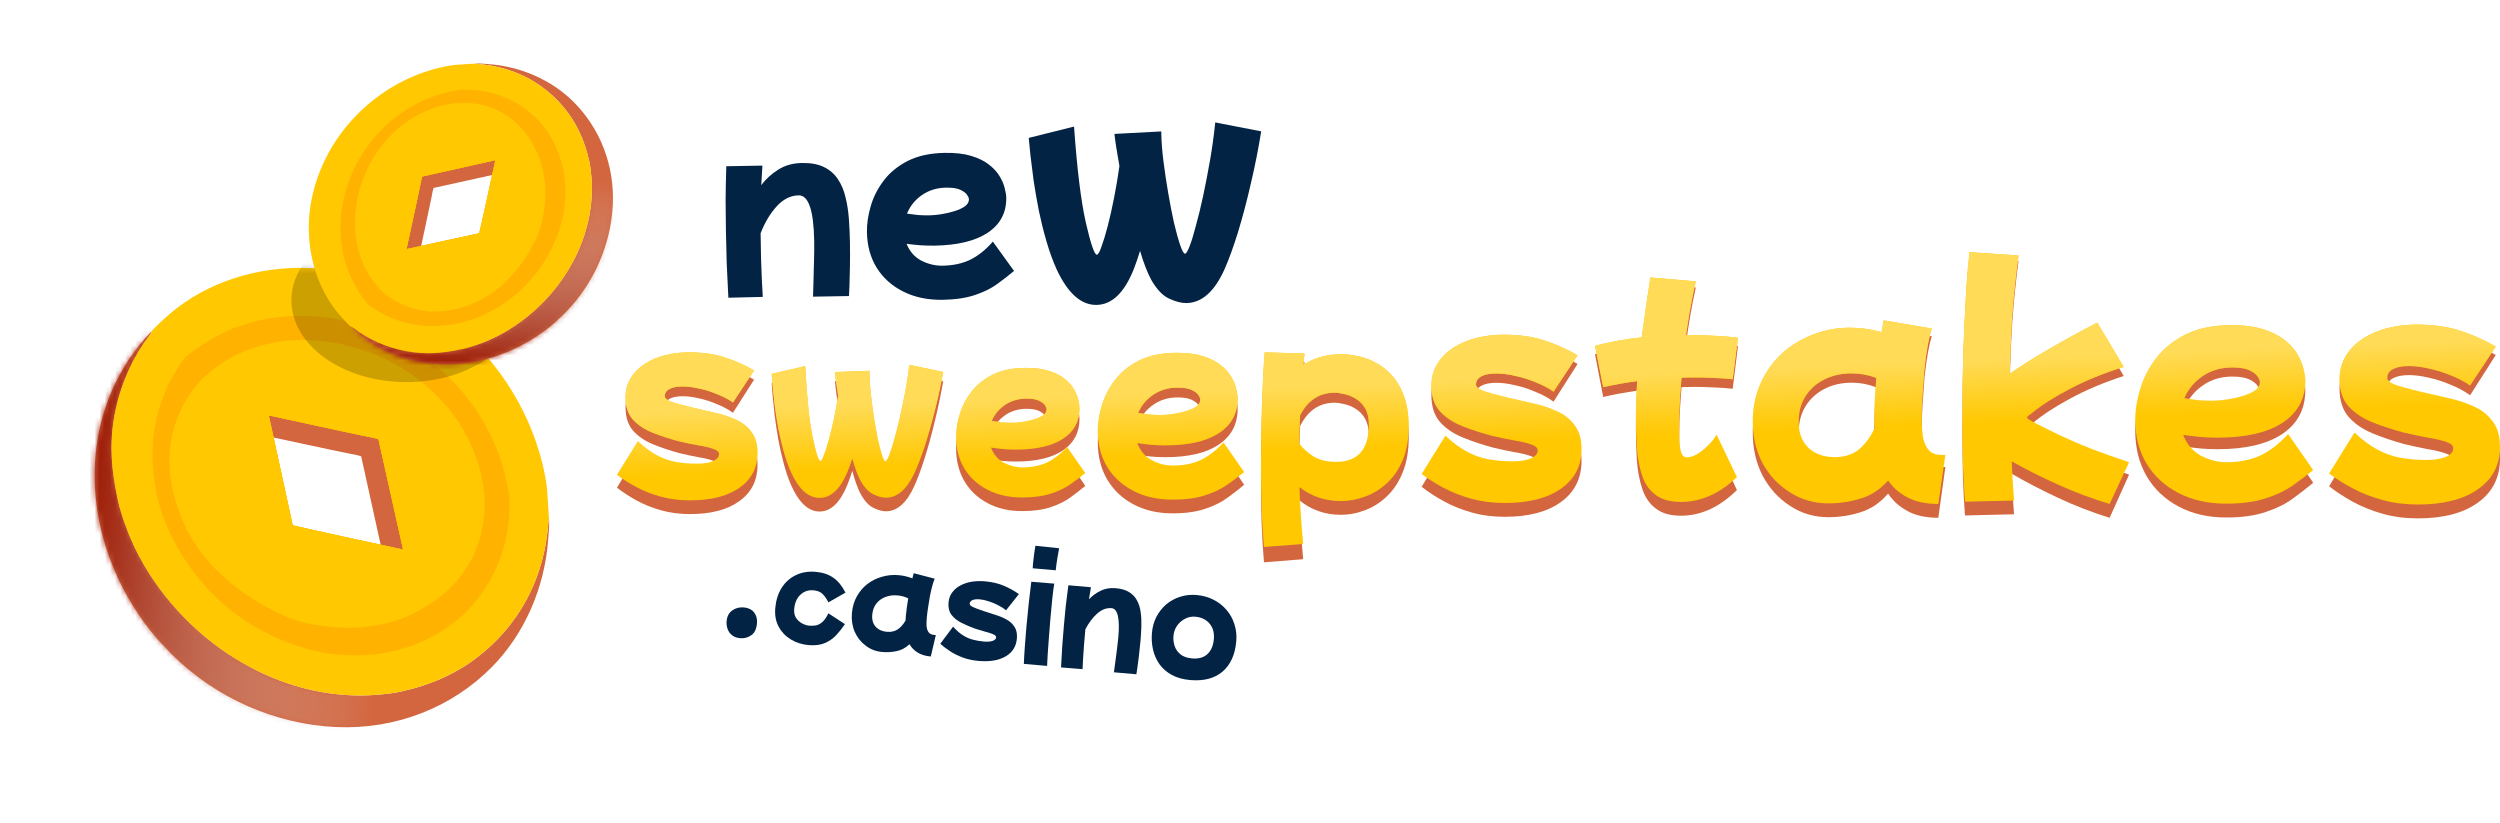 <svg width="489" height="161" viewBox="0 0 489 161" fill="none" xmlns="http://www.w3.org/2000/svg">
<path fill-rule="evenodd" clip-rule="evenodd" d="M29.561 64.89C27.919 66.544 26.464 68.407 25.173 70.358C20.39 77.585 18.085 86.304 18.581 95.411C19.159 106.02 23.565 116.709 30.883 125.126L33.62 128.01C42.366 136.689 54.029 141.667 65.689 142.208C77.407 142.752 88.386 138.383 96.181 130.503C102.579 124.034 106.541 114.974 107.226 105.525C107.316 104.288 107.472 102.969 107.398 101.713L107.392 101.629C107.199 102.179 107.232 102.847 107.166 103.436L106.782 106.152C106.132 109.99 104.858 113.79 103.07 117.144C99.598 123.656 94.006 129.072 87.32 132.269C84.511 133.613 81.546 134.574 78.46 135.261C76.899 135.609 75.24 135.777 73.626 135.905C66.389 136.482 58.932 135.087 51.987 131.988C49.975 131.091 48.03 130.03 46.134 128.877C37.75 123.78 30.566 115.872 26.34 107.081C25.301 104.919 24.463 102.702 23.751 100.442C23.186 98.649 22.813 96.785 22.496 94.957C22.078 92.55 21.807 90.09 21.804 87.686C21.796 81.819 23.314 75.979 25.864 70.962C26.532 69.649 27.306 68.36 28.134 67.152C28.616 66.449 29.215 65.773 29.622 65.023L29.561 64.89Z" fill="#D3663F"/>
<mask id="mask0_71_541" style="mask-type:alpha" maskUnits="userSpaceOnUse" x="18" y="64" width="90" height="79">
<path fill-rule="evenodd" clip-rule="evenodd" d="M29.561 64.89C27.919 66.544 26.464 68.407 25.173 70.358C20.39 77.585 18.085 86.304 18.581 95.411C19.159 106.02 23.565 116.709 30.883 125.126L33.62 128.01C42.366 136.689 54.029 141.667 65.689 142.208C77.407 142.752 88.386 138.383 96.181 130.503C102.579 124.034 106.541 114.974 107.226 105.525C107.316 104.288 107.472 102.969 107.398 101.713L107.392 101.629C107.199 102.179 107.232 102.847 107.166 103.436L106.782 106.152C106.132 109.99 104.858 113.79 103.07 117.144C99.598 123.656 94.006 129.072 87.32 132.269C84.511 133.613 81.546 134.574 78.46 135.261C76.899 135.609 75.24 135.777 73.626 135.905C66.389 136.482 58.932 135.087 51.987 131.988C49.975 131.091 48.03 130.03 46.134 128.877C37.75 123.78 30.566 115.872 26.34 107.081C25.301 104.919 24.463 102.702 23.751 100.442C23.186 98.649 22.813 96.785 22.496 94.957C22.078 92.55 21.807 90.09 21.804 87.686C21.796 81.819 23.314 75.979 25.864 70.962C26.532 69.649 27.306 68.36 28.134 67.152C28.616 66.449 29.215 65.773 29.622 65.023L29.561 64.89Z" fill="#D3663F"/>
</mask>
<g mask="url(#mask0_71_541)">
<rect x="17" y="56.738" width="99" height="96" fill="url(#paint0_linear_71_541)"/>
</g>
<path fill-rule="evenodd" clip-rule="evenodd" d="M99.534 96.54C99.546 96.284 99.494 95.997 99.468 95.736L99.33 94.361C99.232 93.471 99.191 92.564 99.024 91.678C98.147 87.017 96.311 82.59 93.709 78.468C93.16 77.599 92.618 76.737 92.001 75.91C89.692 72.816 86.807 69.949 83.764 67.578C82.591 66.665 81.355 65.861 80.094 65.089C73.013 60.756 64.651 58.625 56.825 59.356C50.354 59.96 44.092 62.57 39.382 66.683C38.416 67.527 37.426 68.417 36.676 69.467L36.725 69.439C37.415 69.029 38.005 68.454 38.667 68.002C40.194 66.957 41.788 66.035 43.445 65.193C44.917 64.446 46.506 63.865 48.101 63.374C54.821 61.307 62.104 61.242 69.269 63.157C78.915 65.736 87.643 71.969 93.31 80.485C95.722 84.109 97.494 88.137 98.613 92.238L99.109 94.357L99.378 95.855C99.415 96.072 99.42 96.346 99.534 96.54Z" fill="#D3663F"/>
<path fill-rule="evenodd" clip-rule="evenodd" d="M100.197 97.959L100.551 103.406C100.43 103.75 100.407 104.145 100.385 104.532C100.375 104.703 100.365 104.872 100.347 105.035L100.001 107.484C99.415 110.943 98.267 114.37 96.655 117.392C93.525 123.263 88.484 128.145 82.457 131.028C79.925 132.239 77.252 133.105 74.47 133.724C73.063 134.038 71.567 134.189 70.112 134.305C63.588 134.825 56.865 133.567 50.604 130.773C48.791 129.964 47.037 129.007 45.328 127.968C37.769 123.372 31.292 116.242 27.482 108.317C26.545 106.368 25.79 104.369 25.148 102.332C24.638 100.716 24.302 99.035 24.016 97.388C23.639 95.217 23.395 93 23.392 90.832C23.384 85.543 24.752 80.279 27.051 75.756C27.653 74.572 28.351 73.41 29.097 72.321C29.252 72.095 29.421 71.872 29.59 71.648C29.895 71.244 30.202 70.837 30.438 70.402L30.384 70.282C30.948 69.628 31.569 69.045 32.196 68.457C32.287 68.371 32.378 68.286 32.469 68.2C38.75 62.278 47.274 59.151 56.286 59.01C66.465 58.85 77.025 62.964 85.053 70.087C91.144 75.493 95.692 82.244 98.278 89.792C99.191 92.46 99.871 95.212 100.197 97.959ZM55.35 104.594L51.16 85.08L64.02 87.83L67.968 88.653C68.196 88.699 68.424 88.741 68.652 88.783C69.322 88.906 69.988 89.028 70.645 89.255L74.952 108.794L74.887 108.845C73.001 108.451 55.484 104.724 55.35 104.594Z" fill="#D3663F"/>
<path fill-rule="evenodd" clip-rule="evenodd" d="M107 95.587L107.392 101.629C107.258 102.01 107.232 102.448 107.208 102.877C107.197 103.067 107.186 103.255 107.166 103.436L106.782 106.152C106.132 109.99 104.858 113.79 103.07 117.143C99.598 123.656 94.005 129.072 87.319 132.269C84.511 133.613 81.546 134.574 78.46 135.261C76.899 135.609 75.24 135.777 73.625 135.905C66.389 136.482 58.932 135.087 51.987 131.988C49.975 131.091 48.03 130.03 46.134 128.877C37.75 123.78 30.565 115.872 26.34 107.081C25.301 104.919 24.463 102.702 23.751 100.442C23.185 98.649 22.813 96.785 22.495 94.957C22.078 92.55 21.807 90.09 21.804 87.686C21.796 81.819 23.314 75.979 25.864 70.962C26.531 69.649 27.306 68.36 28.134 67.152C28.306 66.901 28.492 66.654 28.68 66.406C29.018 65.957 29.36 65.506 29.622 65.023L29.561 64.89C30.187 64.165 30.876 63.518 31.571 62.865C31.672 62.771 31.773 62.676 31.874 62.58C38.842 56.011 48.297 52.542 58.294 52.385C69.585 52.207 81.298 56.769 90.203 64.671C96.96 70.666 102.004 78.155 104.871 86.528C105.885 89.487 106.638 92.54 107 95.587ZM57.249 102.733L52.575 81.253L66.73 84.322L71.075 85.24C71.326 85.291 71.577 85.338 71.828 85.385C72.565 85.523 73.298 85.659 74.022 85.911L78.824 107.417L78.753 107.474C76.677 107.034 57.397 102.876 57.249 102.733Z" fill="#FFC800"/>
<path fill-rule="evenodd" clip-rule="evenodd" d="M34.715 72.069C35.285 71.152 35.883 70.189 36.676 69.467L36.725 69.439C37.124 69.202 37.489 68.91 37.854 68.619C38.121 68.406 38.388 68.193 38.667 68.002C40.194 66.957 41.788 66.036 43.445 65.193C44.917 64.446 46.506 63.865 48.101 63.374C54.821 61.307 62.104 61.242 69.269 63.157C78.915 65.736 87.642 71.969 93.31 80.485C95.722 84.109 97.494 88.138 98.613 92.239L99.109 94.358L99.377 95.855C99.387 95.909 99.394 95.966 99.401 96.025C99.424 96.203 99.448 96.394 99.534 96.541C99.666 96.7 99.662 97.753 99.661 98.294C99.66 98.403 99.66 98.491 99.661 98.547C99.793 106.933 96.27 115.007 90.421 120.396C86.02 124.451 80.177 127.067 74.042 127.885C71.388 128.239 68.571 128.253 65.845 128.007C63.281 127.776 60.695 127.176 58.198 126.354C51.728 124.223 45.529 120.451 40.771 115.321C35.79 109.95 32.153 103.577 30.651 96.606C30.089 94.002 29.844 91.297 29.823 88.69C29.809 86.885 30.011 85.089 30.328 83.347C31.059 79.338 32.459 75.684 34.562 72.316C34.613 72.234 34.664 72.152 34.715 72.069ZM57.249 102.732L52.575 81.253L66.729 84.322L71.075 85.24C71.326 85.291 71.577 85.338 71.828 85.385C72.564 85.522 73.298 85.659 74.022 85.91L78.824 107.417L78.752 107.474C76.677 107.033 57.397 102.876 57.249 102.732Z" fill="#FFB300"/>
<path fill-rule="evenodd" clip-rule="evenodd" d="M39.774 73.902L40.132 73.576C41.656 72.22 43.308 70.974 45.113 69.986C50.084 67.263 56.35 66.039 62.293 66.652C64.162 66.844 66.006 67.115 67.859 67.557C75.043 69.268 81.59 73.082 86.713 78.723C91.619 84.124 94.807 91.686 94.786 98.624C94.767 105.172 92.278 111.026 87.739 115.311C86.225 116.779 84.478 117.995 82.632 119.041C81.406 119.735 80.123 120.404 78.797 120.922C77.332 121.494 75.799 121.886 74.233 122.189C72.789 122.468 71.298 122.697 69.808 122.773C68.537 122.839 67.249 122.793 65.964 122.71C63.253 122.536 60.44 122.133 57.779 121.289C56.554 120.901 55.347 120.35 54.179 119.788C49.709 117.64 45.495 114.737 41.981 111.14C36.571 105.602 33.415 98.134 33.144 90.803C32.96 85.856 34.442 81.178 37.036 77.277C37.841 76.067 38.732 74.91 39.774 73.902ZM57.249 102.733L52.575 81.254L66.73 84.322L71.075 85.24C71.326 85.291 71.577 85.338 71.828 85.385C72.565 85.523 73.298 85.66 74.022 85.911L78.824 107.417L78.753 107.474C76.677 107.034 57.397 102.877 57.249 102.733Z" fill="#FFC800"/>
<mask id="mask1_71_541" style="mask-type:alpha" maskUnits="userSpaceOnUse" x="21" y="52" width="87" height="85">
<path fill-rule="evenodd" clip-rule="evenodd" d="M107.392 101.629L107 95.587C106.638 92.54 105.885 89.487 104.871 86.528C102.004 78.155 96.96 70.666 90.203 64.671C81.298 56.769 69.585 52.207 58.294 52.385C48.297 52.542 38.842 56.011 31.874 62.58C31.077 63.332 30.278 64.06 29.561 64.89L29.622 65.023C29.214 65.773 28.616 66.449 28.134 67.152C27.306 68.36 26.531 69.649 25.864 70.962C23.314 75.979 21.796 81.819 21.804 87.686C21.807 90.09 22.078 92.55 22.495 94.957C22.813 96.785 23.185 98.649 23.751 100.442C24.463 102.702 25.301 104.919 26.34 107.081C30.565 115.872 37.75 123.78 46.134 128.877C48.03 130.03 49.975 131.091 51.987 131.988C58.932 135.087 66.389 136.482 73.625 135.905C75.24 135.777 76.899 135.609 78.46 135.261C81.546 134.574 84.511 133.613 87.319 132.269C94.005 129.072 99.598 123.656 103.07 117.143C104.858 113.79 106.132 109.99 106.782 106.152L107.166 103.436C107.231 102.847 107.198 102.179 107.392 101.629Z" fill="#ED992D"/>
</mask>
<g mask="url(#mask1_71_541)">
<g opacity="0.2" filter="url(#filter0_f_71_541)">
<ellipse cx="79.5" cy="58.738" rx="22.5" ry="16" fill="black"/>
</g>
</g>
<path fill-rule="evenodd" clip-rule="evenodd" d="M68.683 63.957C69.778 65.044 71.011 66.008 72.302 66.862C77.087 70.029 82.858 71.555 88.887 71.226C95.91 70.844 102.986 67.927 108.558 63.083L110.467 61.27C116.212 55.481 119.508 47.76 119.866 40.041C120.226 32.284 117.334 25.016 112.118 19.856C107.835 15.621 101.838 12.998 95.582 12.545C94.763 12.485 93.89 12.382 93.059 12.431L93.003 12.434C93.367 12.563 93.809 12.541 94.2 12.584L95.997 12.838C98.538 13.269 101.054 14.112 103.274 15.296C107.585 17.594 111.17 21.296 113.287 25.722C114.176 27.581 114.812 29.544 115.267 31.587C115.497 32.62 115.608 33.719 115.694 34.788C116.076 39.578 115.152 44.515 113.101 49.112C112.507 50.444 111.804 51.731 111.041 52.986C107.667 58.537 102.432 63.293 96.612 66.09C95.181 66.778 93.713 67.332 92.218 67.804C91.031 68.178 89.796 68.425 88.587 68.635C86.993 68.911 85.365 69.091 83.773 69.093C79.889 69.098 76.024 68.093 72.702 66.405C71.833 65.963 70.98 65.45 70.18 64.902C69.715 64.583 69.267 64.187 68.771 63.917L68.683 63.957Z" fill="#D3663F"/>
<mask id="mask2_71_541" style="mask-type:alpha" maskUnits="userSpaceOnUse" x="68" y="12" width="52" height="60">
<path fill-rule="evenodd" clip-rule="evenodd" d="M68.683 63.957C69.778 65.044 71.011 66.008 72.302 66.862C77.087 70.029 82.858 71.555 88.887 71.226C95.91 70.844 102.986 67.927 108.558 63.083L110.467 61.27C116.212 55.481 119.508 47.76 119.866 40.041C120.226 32.284 117.334 25.016 112.118 19.856C107.835 15.621 101.838 12.998 95.582 12.545C94.763 12.485 93.89 12.382 93.059 12.431L93.003 12.434C93.367 12.563 93.809 12.541 94.2 12.584L95.997 12.838C98.538 13.269 101.054 14.112 103.274 15.296C107.585 17.594 111.17 21.296 113.287 25.722C114.176 27.581 114.812 29.544 115.267 31.587C115.497 32.62 115.608 33.719 115.694 34.788C116.076 39.578 115.152 44.515 113.101 49.112C112.507 50.444 111.804 51.731 111.041 52.986C107.667 58.537 102.432 63.293 96.612 66.09C95.181 66.778 93.713 67.332 92.218 67.804C91.031 68.178 89.796 68.425 88.587 68.635C86.993 68.911 85.365 69.091 83.773 69.093C79.889 69.098 76.024 68.093 72.702 66.405C71.833 65.963 70.98 65.45 70.18 64.902C69.715 64.583 69.267 64.187 68.771 63.917L68.683 63.957Z" fill="#D3663F"/>
</mask>
<g mask="url(#mask2_71_541)">
<rect x="63.286" y="72.273" width="65.536" height="63.55" transform="rotate(-90 63.286 72.273)" fill="url(#paint1_linear_71_541)"/>
</g>
<path fill-rule="evenodd" clip-rule="evenodd" d="M89.635 17.637C89.465 17.629 89.275 17.663 89.103 17.68L88.192 17.772C87.603 17.837 87.003 17.864 86.416 17.974C83.33 18.555 80.4 19.77 77.671 21.493C77.096 21.856 76.525 22.215 75.978 22.623C73.929 24.152 72.032 26.062 70.462 28.076C69.858 28.852 69.325 29.671 68.814 30.506C65.946 35.193 64.535 40.728 65.019 45.91C65.419 50.193 67.147 54.339 69.87 57.456C70.428 58.096 71.018 58.751 71.713 59.248L71.694 59.215C71.423 58.758 71.042 58.368 70.743 57.93C70.051 56.919 69.441 55.864 68.883 54.766C68.389 53.792 68.004 52.74 67.679 51.684C66.311 47.236 66.268 42.414 67.536 37.672C69.242 31.286 73.369 25.509 79.006 21.757C81.406 20.16 84.072 18.987 86.787 18.246L88.19 17.918L89.181 17.74C89.324 17.716 89.506 17.712 89.635 17.637Z" fill="#D3663F"/>
<path fill-rule="evenodd" clip-rule="evenodd" d="M90.574 17.198L94.18 16.963C94.408 17.044 94.669 17.059 94.925 17.073C95.039 17.08 95.151 17.087 95.259 17.099L96.879 17.327C99.17 17.715 101.438 18.476 103.439 19.542C107.325 21.614 110.557 24.952 112.465 28.942C113.267 30.617 113.84 32.387 114.25 34.228C114.458 35.16 114.558 36.15 114.635 37.114C114.979 41.432 114.146 45.883 112.296 50.028C111.761 51.228 111.128 52.389 110.44 53.52C107.398 58.524 102.678 62.812 97.431 65.334C96.141 65.954 94.818 66.454 93.469 66.879C92.399 67.217 91.287 67.439 90.196 67.629C88.759 67.878 87.291 68.04 85.857 68.042C82.355 68.047 78.87 67.141 75.876 65.619C75.093 65.221 74.323 64.759 73.603 64.265C73.453 64.162 73.305 64.051 73.157 63.939C72.89 63.737 72.62 63.533 72.332 63.377L72.253 63.413C71.82 63.039 71.434 62.628 71.044 62.214C70.988 62.153 70.931 62.093 70.874 62.033C66.954 57.875 64.884 52.232 64.79 46.266C64.685 39.528 67.408 32.537 72.124 27.223C75.702 23.191 80.171 20.18 85.168 18.468C86.934 17.863 88.756 17.414 90.574 17.198ZM94.966 46.885L82.048 49.659L83.869 41.146L84.413 38.533C84.444 38.382 84.472 38.231 84.499 38.08C84.581 37.637 84.662 37.196 84.812 36.761L97.746 33.91L97.78 33.953C97.519 35.201 95.052 46.797 94.966 46.885Z" fill="#D3663F"/>
<path fill-rule="evenodd" clip-rule="evenodd" d="M89.004 12.695L93.003 12.435C93.256 12.524 93.546 12.541 93.83 12.557C93.956 12.564 94.08 12.572 94.2 12.585L95.998 12.839C98.538 13.269 101.054 14.113 103.274 15.296C107.585 17.595 111.17 21.297 113.287 25.723C114.176 27.582 114.812 29.545 115.267 31.587C115.498 32.621 115.609 33.719 115.694 34.788C116.076 39.579 115.152 44.515 113.101 49.113C112.507 50.444 111.804 51.732 111.041 52.987C107.667 58.537 102.432 63.293 96.612 66.091C95.181 66.778 93.713 67.333 92.218 67.804C91.031 68.178 89.797 68.425 88.587 68.635C86.993 68.912 85.365 69.091 83.773 69.093C79.889 69.098 76.024 68.094 72.703 66.405C71.833 65.964 70.98 65.451 70.18 64.903C70.014 64.789 69.85 64.665 69.686 64.541C69.389 64.317 69.091 64.091 68.771 63.918L68.683 63.958C68.203 63.544 67.775 63.088 67.343 62.627C67.28 62.56 67.217 62.493 67.154 62.427C62.805 57.814 60.508 51.555 60.404 44.937C60.287 37.462 63.307 29.709 68.538 23.814C72.507 19.341 77.464 16.002 83.007 14.104C84.965 13.433 86.986 12.934 89.004 12.695ZM93.734 45.629L79.515 48.723L81.546 39.353L82.154 36.476C82.188 36.31 82.219 36.144 82.25 35.977C82.341 35.49 82.432 35.004 82.598 34.525L96.835 31.346L96.873 31.393C96.581 32.768 93.829 45.531 93.734 45.629Z" fill="#FFC800"/>
<path fill-rule="evenodd" clip-rule="evenodd" d="M73.436 60.546C72.828 60.169 72.191 59.773 71.713 59.248L71.694 59.215C71.537 58.952 71.344 58.71 71.151 58.468C71.01 58.291 70.869 58.115 70.743 57.93C70.052 56.919 69.441 55.864 68.884 54.767C68.389 53.792 68.004 52.74 67.68 51.685C66.311 47.236 66.268 42.415 67.536 37.672C69.243 31.287 73.369 25.509 79.006 21.757C81.406 20.16 84.072 18.987 86.787 18.247L88.19 17.918L89.181 17.741C89.217 17.734 89.255 17.73 89.294 17.725C89.412 17.71 89.538 17.694 89.635 17.637C89.74 17.55 90.438 17.552 90.796 17.553C90.868 17.553 90.926 17.553 90.963 17.553C96.514 17.465 101.86 19.798 105.427 23.67C108.111 26.583 109.843 30.451 110.385 34.512C110.619 36.269 110.628 38.134 110.466 39.938C110.313 41.636 109.915 43.347 109.371 45.001C107.96 49.283 105.464 53.388 102.067 56.537C98.512 59.834 94.293 62.242 89.678 63.236C87.955 63.608 86.164 63.771 84.438 63.784C83.243 63.794 82.054 63.66 80.901 63.45C78.248 62.966 75.828 62.04 73.599 60.648C73.544 60.614 73.49 60.58 73.436 60.546ZM93.734 45.629L79.515 48.723L81.546 39.353L82.154 36.476C82.188 36.31 82.219 36.144 82.25 35.978C82.341 35.49 82.432 35.005 82.598 34.526L96.835 31.346L96.873 31.394C96.581 32.768 93.829 45.531 93.734 45.629Z" fill="#FFB300"/>
<path fill-rule="evenodd" clip-rule="evenodd" d="M74.311 56.535L74.095 56.298C73.197 55.289 72.372 54.195 71.718 53.001C69.916 49.71 69.105 45.562 69.511 41.627C69.638 40.391 69.818 39.17 70.11 37.943C71.243 33.187 73.768 28.853 77.502 25.462C81.078 22.215 86.083 20.104 90.676 20.118C95.01 20.13 98.886 21.778 101.723 24.783C102.694 25.785 103.5 26.942 104.192 28.164C104.651 28.975 105.094 29.825 105.437 30.702C105.816 31.672 106.075 32.687 106.276 33.724C106.46 34.679 106.612 35.667 106.663 36.653C106.706 37.495 106.676 38.347 106.621 39.197C106.505 40.992 106.239 42.854 105.68 44.616C105.423 45.426 105.058 46.226 104.686 46.999C103.264 49.958 101.342 52.748 98.961 55.074C95.295 58.656 90.352 60.744 85.499 60.924C82.224 61.046 79.127 60.065 76.544 58.347C75.744 57.815 74.978 57.225 74.311 56.535ZM93.734 45.629L79.515 48.723L81.546 39.353L82.154 36.476C82.188 36.31 82.219 36.143 82.25 35.977C82.341 35.49 82.432 35.004 82.598 34.525L96.835 31.346L96.873 31.393C96.581 32.768 93.829 45.531 93.734 45.629Z" fill="#FFC800"/>
<path d="M472.949 101.394C470.449 101.394 468.132 101.089 466 100.481C463.867 99.872 461.936 99.092 460.208 98.141C458.48 97.19 456.935 96.181 455.575 95.116L460.539 86.841C462.083 88.325 463.573 89.466 465.007 90.265C466.441 91.064 467.93 91.616 469.474 91.92C471.056 92.225 472.766 92.377 474.604 92.377C476.185 92.377 477.454 92.167 478.41 91.749C479.366 91.292 479.844 90.722 479.844 90.037C479.844 89.466 479.384 89.029 478.465 88.724C477.546 88.382 476.369 88.096 474.935 87.868C473.501 87.602 471.993 87.278 470.412 86.898C468.169 86.289 466.073 85.585 464.124 84.786C462.175 83.987 460.594 82.903 459.381 81.533C458.204 80.164 457.616 78.337 457.616 76.055C457.616 74.228 458.038 72.63 458.884 71.261C459.73 69.853 460.852 68.692 462.249 67.779C463.683 66.828 465.301 66.124 467.103 65.668C468.905 65.211 470.761 64.983 472.674 64.983C475.983 64.983 478.833 65.401 481.223 66.239C483.65 67.037 485.967 68.103 488.173 69.434L483.154 77.31C482.05 76.511 480.782 75.826 479.348 75.256C477.95 74.647 476.535 74.19 475.101 73.886C473.703 73.543 472.398 73.372 471.184 73.372C469.861 73.372 468.813 73.582 468.04 74C467.305 74.419 466.937 75.008 466.937 75.769C466.937 76.226 467.397 76.663 468.316 77.082C469.272 77.462 471.074 77.976 473.722 78.623C475.303 79.003 476.976 79.403 478.741 79.821C480.506 80.202 482.161 80.753 483.705 81.476C485.286 82.161 486.555 83.169 487.511 84.501C488.504 85.795 489 87.526 489 89.694C489 93.347 487.584 96.2 484.753 98.255C481.922 100.348 477.987 101.394 472.949 101.394Z" fill="#D3663F"/>
<path d="M435.416 101.223C431.886 101.223 428.779 100.5 426.094 99.054C423.447 97.646 421.369 95.668 419.862 93.119C418.391 90.57 417.655 87.621 417.655 84.273C417.655 82.256 417.986 80.145 418.648 77.938C419.31 75.693 420.376 73.601 421.847 71.66C423.318 69.72 425.249 68.141 427.639 66.923C430.066 65.706 433.007 65.097 436.464 65.097C438.964 65.097 441.06 65.382 442.752 65.953C444.48 66.524 445.878 67.266 446.944 68.179C448.047 69.092 448.874 70.062 449.426 71.09C450.014 72.117 450.4 73.106 450.584 74.057C450.805 74.97 450.915 75.731 450.915 76.34C450.915 80.031 449.408 82.884 446.392 84.9C443.414 86.879 439.185 87.868 433.706 87.868C432.456 87.868 431.261 87.811 430.121 87.697C429.018 87.583 427.988 87.45 427.032 87.297C427.731 89.2 428.889 90.608 430.507 91.521C432.125 92.396 433.798 92.833 435.526 92.833C438.027 92.833 440.233 92.377 442.145 91.464C444.057 90.512 445.859 89.067 447.551 87.126L452.46 94.431C451.283 95.421 449.959 96.448 448.488 97.513C447.054 98.578 445.289 99.453 443.193 100.138C441.097 100.861 438.505 101.223 435.416 101.223ZM436.629 73.658C434.46 73.658 432.548 74.228 430.893 75.37C429.238 76.511 428.025 78.014 427.253 79.878C428.172 80.031 429.073 80.164 429.955 80.278C430.875 80.354 431.776 80.392 432.658 80.392C433.467 80.392 434.386 80.316 435.416 80.164C436.482 80.011 437.512 79.783 438.505 79.479C439.534 79.174 440.38 78.794 441.042 78.337C441.704 77.843 442.035 77.272 442.035 76.625C442.035 76.321 441.888 75.941 441.594 75.484C441.299 75.027 440.766 74.609 439.994 74.228C439.222 73.848 438.1 73.658 436.629 73.658Z" fill="#D3663F"/>
<path d="M384.348 100.823C384.201 98.997 384.072 96.657 383.962 93.803C383.888 90.95 383.851 87.849 383.851 84.501C383.851 81.533 383.87 78.471 383.907 75.313C383.98 72.155 384.072 69.054 384.182 66.01C384.329 62.928 384.477 60.056 384.624 57.393C384.808 54.691 385.01 52.332 385.23 50.316L394.828 51.001C394.313 54.882 393.909 58.819 393.614 62.814C393.357 66.771 393.191 70.804 393.118 74.913C395.177 73.429 397.567 71.87 400.288 70.233C403.046 68.559 406.356 66.676 410.217 64.584L415.402 73.543C411.43 74.837 407.919 76.321 404.866 77.995C401.814 79.631 399.314 81.286 397.365 82.96C396.997 83.226 396.758 83.417 396.648 83.531C396.538 83.645 396.483 83.721 396.483 83.759C396.483 83.987 397.089 84.406 398.303 85.015C399.921 85.89 401.594 86.746 403.322 87.583C405.05 88.42 406.981 89.276 409.114 90.151C411.246 90.988 413.692 91.882 416.45 92.833L412.644 101.28C409.297 100.252 405.951 98.959 402.605 97.399C399.259 95.839 396.225 94.26 393.504 92.662C393.541 93.956 393.596 95.268 393.669 96.6C393.78 97.931 393.872 99.263 393.945 100.595L384.348 100.823Z" fill="#D3663F"/>
<path d="M357.623 101.166C354.865 101.166 352.365 100.424 350.122 98.94C347.879 97.494 346.095 95.535 344.771 93.061C343.484 90.55 342.841 87.754 342.841 84.672C342.841 81.781 343.356 79.174 344.385 76.854C345.415 74.495 346.812 72.478 348.577 70.804C350.379 69.13 352.42 67.856 354.7 66.98C356.98 66.067 359.37 65.611 361.87 65.611C363.966 65.611 366.026 65.915 368.048 66.524C368.195 65.725 368.324 64.926 368.434 64.127L377.866 65.782C377.609 66.505 377.351 67.589 377.094 69.035C376.836 70.481 376.616 72.098 376.432 73.886C376.285 75.674 376.156 77.462 376.046 79.251C375.935 81.039 375.88 82.656 375.88 84.102C375.88 85.281 375.954 86.441 376.101 87.583C376.285 88.686 376.653 89.599 377.204 90.322C377.756 91.007 378.601 91.349 379.741 91.349H380.514L379.135 101.28C376.708 101.28 374.704 100.842 373.122 99.967C371.541 99.13 370.273 97.989 369.317 96.543C367.735 98.369 365.934 99.587 363.911 100.195C361.889 100.842 359.793 101.166 357.623 101.166ZM351.887 85.814C352.071 87.64 352.788 89.105 354.038 90.208C355.325 91.273 356.943 91.806 358.892 91.806C360.767 91.806 362.33 91.292 363.58 90.265C364.83 89.2 365.86 87.754 366.669 85.928C366.632 85.319 366.614 84.691 366.614 84.044C366.614 82.713 366.651 81.343 366.724 79.935C366.798 78.528 366.89 77.139 367 75.769C365.456 75.16 363.838 74.856 362.146 74.856C360.16 74.856 358.377 75.275 356.796 76.112C355.251 76.911 354.038 78.033 353.155 79.479C352.273 80.925 351.832 82.599 351.832 84.501C351.832 84.729 351.832 84.958 351.832 85.186C351.832 85.414 351.85 85.623 351.887 85.814Z" fill="#D3663F"/>
<path d="M328.803 100.875C326.739 100.875 325.105 100.412 323.901 99.487C322.697 98.597 321.82 97.351 321.27 95.749C320.72 94.148 320.358 92.315 320.186 90.25C320.049 88.186 319.98 86.015 319.98 83.737C319.98 81.388 320.066 78.95 320.238 76.423C317.933 76.743 315.714 77.152 313.582 77.651L311.982 69.269C314.837 68.486 317.882 67.916 321.115 67.56C321.356 65.745 321.614 63.841 321.889 61.848C322.164 59.819 322.474 57.684 322.818 55.441L331.693 56.242C331.28 58.093 330.919 59.944 330.609 61.794C330.3 63.61 330.025 65.371 329.784 67.08C331.71 67.08 333.516 67.133 335.202 67.24C336.922 67.311 338.504 67.454 339.949 67.667L338.917 76.049C337.713 75.907 336.457 75.818 335.15 75.782C333.877 75.711 332.587 75.675 331.28 75.675C330.489 75.675 329.698 75.693 328.907 75.729C328.7 78.327 328.563 80.552 328.494 82.402C328.459 84.253 328.442 85.57 328.442 86.353C328.442 88.311 328.545 89.716 328.752 90.571C328.993 91.425 329.371 91.852 329.887 91.852C330.472 91.852 331.125 91.656 331.848 91.265C332.57 90.838 333.275 90.268 333.963 89.556C334.686 88.844 335.288 88.079 335.769 87.261L339.742 95.856C336.337 99.202 332.69 100.875 328.803 100.875Z" fill="#D3663F"/>
<path d="M294.33 101.088C291.99 101.088 289.823 100.803 287.828 100.234C285.833 99.665 284.027 98.935 282.41 98.045C280.793 97.155 279.349 96.212 278.076 95.216L282.72 87.474C284.165 88.862 285.558 89.93 286.899 90.677C288.241 91.425 289.634 91.941 291.079 92.226C292.558 92.51 294.158 92.653 295.878 92.653C297.357 92.653 298.544 92.457 299.438 92.066C300.332 91.638 300.779 91.105 300.779 90.464C300.779 89.93 300.349 89.521 299.49 89.236C298.63 88.916 297.529 88.649 296.187 88.435C294.846 88.186 293.435 87.883 291.956 87.528C289.858 86.958 287.897 86.3 286.074 85.552C284.251 84.805 282.771 83.79 281.636 82.509C280.535 81.228 279.985 79.519 279.985 77.384C279.985 75.675 280.381 74.18 281.172 72.899C281.963 71.582 283.012 70.497 284.319 69.642C285.661 68.753 287.175 68.094 288.86 67.667C290.546 67.24 292.283 67.026 294.072 67.026C297.168 67.026 299.834 67.418 302.069 68.201C304.34 68.948 306.507 69.945 308.571 71.191L303.875 78.558C302.843 77.811 301.657 77.17 300.315 76.636C299.008 76.067 297.684 75.64 296.342 75.355C295.035 75.035 293.814 74.874 292.678 74.874C291.44 74.874 290.46 75.07 289.737 75.462C289.049 75.853 288.705 76.405 288.705 77.117C288.705 77.544 289.135 77.953 289.995 78.345C290.89 78.701 292.575 79.181 295.052 79.786C296.531 80.142 298.096 80.516 299.748 80.907C301.399 81.263 302.947 81.779 304.391 82.456C305.871 83.096 307.057 84.04 307.952 85.285C308.881 86.495 309.345 88.115 309.345 90.144C309.345 93.56 308.021 96.23 305.372 98.152C302.723 100.109 299.042 101.088 294.33 101.088Z" fill="#D3663F"/>
<path d="M247.233 109.989C247.021 107.486 246.87 104.966 246.779 102.431C246.689 99.896 246.643 96.97 246.643 93.653C246.643 89.615 246.704 85.594 246.825 81.588C246.946 77.582 247.127 73.92 247.369 70.603L255.173 70.837C255.082 71.557 255.007 72.324 254.946 73.138C256.035 72.386 257.2 71.839 258.44 71.495C259.71 71.15 260.996 70.978 262.296 70.978C263.96 70.978 265.578 71.26 267.151 71.823C268.724 72.355 270.146 73.216 271.416 74.405C272.687 75.563 273.685 77.065 274.411 78.912C275.167 80.758 275.545 82.98 275.545 85.578C275.545 88.144 275.167 90.382 274.411 92.291C273.654 94.2 272.641 95.765 271.371 96.986C270.1 98.237 268.679 99.161 267.106 99.755C265.533 100.381 263.915 100.694 262.251 100.694C259.196 100.694 256.504 99.755 254.175 97.877C254.235 99.88 254.326 101.805 254.447 103.652C254.568 105.53 254.719 107.439 254.901 109.379L247.233 109.989ZM261.071 78.771C258.077 78.771 255.823 80.289 254.311 83.325C254.22 85.202 254.16 87.112 254.13 89.052C254.856 90.053 255.793 90.93 256.943 91.681C258.092 92.401 259.559 92.76 261.344 92.76C265.609 92.76 267.741 90.241 267.741 85.202C267.741 83.857 267.499 82.761 267.015 81.916C266.531 81.071 265.926 80.43 265.2 79.992C264.474 79.522 263.733 79.209 262.977 79.053C262.221 78.865 261.586 78.771 261.071 78.771Z" fill="#D3663F"/>
<path d="M229.335 100.413C226.431 100.413 223.875 99.818 221.667 98.629C219.49 97.471 217.781 95.843 216.54 93.746C215.33 91.65 214.726 89.224 214.726 86.47C214.726 84.811 214.998 83.074 215.542 81.259C216.087 79.413 216.964 77.691 218.174 76.095C219.384 74.499 220.972 73.2 222.938 72.199C224.934 71.197 227.354 70.697 230.197 70.697C232.254 70.697 233.978 70.931 235.37 71.401C236.791 71.87 237.941 72.48 238.818 73.231C239.725 73.983 240.406 74.781 240.859 75.626C241.343 76.471 241.661 77.284 241.812 78.067C241.994 78.818 242.085 79.444 242.085 79.945C242.085 82.98 240.844 85.328 238.364 86.986C235.914 88.614 232.436 89.427 227.929 89.427C226.9 89.427 225.917 89.38 224.979 89.287C224.072 89.193 223.225 89.083 222.439 88.958C223.013 90.523 223.966 91.681 225.297 92.432C226.628 93.152 228.004 93.512 229.426 93.512C231.483 93.512 233.298 93.136 234.87 92.385C236.443 91.603 237.925 90.413 239.317 88.817L243.355 94.826C242.387 95.64 241.298 96.485 240.088 97.361C238.909 98.237 237.457 98.957 235.733 99.521C234.008 100.115 231.876 100.413 229.335 100.413ZM230.333 77.738C228.549 77.738 226.976 78.208 225.615 79.147C224.254 80.085 223.255 81.322 222.62 82.855C223.376 82.98 224.117 83.09 224.843 83.184C225.6 83.246 226.341 83.278 227.067 83.278C227.732 83.278 228.488 83.215 229.335 83.09C230.212 82.965 231.059 82.777 231.876 82.527C232.723 82.276 233.419 81.963 233.963 81.588C234.507 81.181 234.78 80.711 234.78 80.179C234.78 79.929 234.659 79.616 234.417 79.24C234.175 78.865 233.736 78.521 233.101 78.208C232.466 77.895 231.543 77.738 230.333 77.738Z" fill="#D3663F"/>
<path d="M199.905 99.971C197.342 99.971 195.087 99.446 193.139 98.397C191.217 97.375 189.709 95.939 188.615 94.089C187.548 92.239 187.014 90.099 187.014 87.668C187.014 86.205 187.254 84.672 187.734 83.071C188.215 81.441 188.989 79.922 190.056 78.514C191.124 77.106 192.525 75.96 194.26 75.076C196.021 74.192 198.157 73.751 200.665 73.751C202.48 73.751 204.001 73.958 205.229 74.372C206.484 74.786 207.498 75.325 208.272 75.987C209.072 76.65 209.673 77.354 210.073 78.1C210.5 78.846 210.78 79.564 210.914 80.254C211.074 80.917 211.154 81.469 211.154 81.911C211.154 84.589 210.06 86.66 207.871 88.124C205.71 89.56 202.64 90.278 198.664 90.278C197.756 90.278 196.889 90.237 196.061 90.154C195.261 90.071 194.513 89.974 193.82 89.864C194.327 91.245 195.167 92.266 196.342 92.929C197.516 93.564 198.73 93.882 199.985 93.882C201.8 93.882 203.401 93.55 204.789 92.888C206.177 92.197 207.484 91.148 208.712 89.74L212.275 95.041C211.421 95.76 210.46 96.505 209.393 97.278C208.352 98.052 207.071 98.687 205.549 99.184C204.028 99.708 202.147 99.971 199.905 99.971ZM200.785 79.964C199.211 79.964 197.823 80.378 196.622 81.207C195.421 82.035 194.54 83.126 193.98 84.479C194.647 84.589 195.301 84.686 195.941 84.769C196.609 84.824 197.262 84.852 197.903 84.852C198.49 84.852 199.157 84.796 199.905 84.686C200.679 84.576 201.426 84.41 202.147 84.189C202.894 83.968 203.508 83.692 203.988 83.361C204.468 83.001 204.709 82.587 204.709 82.118C204.709 81.897 204.602 81.621 204.388 81.289C204.175 80.958 203.788 80.654 203.227 80.378C202.667 80.102 201.853 79.964 200.785 79.964Z" fill="#D3663F"/>
<path d="M160.304 100.054C158.089 100.054 156.207 98.272 154.659 94.71C154.126 93.44 153.659 92.045 153.258 90.526C152.858 89.008 152.511 87.461 152.217 85.887C151.95 84.313 151.724 82.808 151.537 81.372C151.377 79.909 151.243 78.625 151.136 77.52C151.056 76.388 150.99 75.532 150.936 74.952L157.502 73.378C157.822 79.646 158.302 84.41 158.943 87.668C159.61 90.927 160.117 92.556 160.464 92.556C160.651 92.556 160.878 92.17 161.145 91.396C161.438 90.623 161.759 89.601 162.106 88.331C162.453 87.033 162.786 85.611 163.107 84.065C163.427 82.518 163.707 80.958 163.947 79.384C163.627 77.368 163.413 75.766 163.307 74.579L170.072 74.331V74.828C170.072 75.96 170.152 77.285 170.313 78.804C170.473 80.323 170.673 81.897 170.913 83.526C171.153 85.128 171.407 86.619 171.674 88C171.967 89.38 172.248 90.499 172.514 91.355C172.781 92.211 173.008 92.639 173.195 92.639C173.355 92.639 173.582 92.266 173.876 91.521C174.169 90.775 174.489 89.753 174.836 88.455C175.21 87.157 175.584 85.68 175.957 84.023C176.331 82.339 176.691 80.572 177.038 78.721C177.385 76.844 177.665 74.98 177.879 73.129L184.484 74.579C184.031 77.203 183.484 79.812 182.843 82.408C182.229 84.976 181.575 87.365 180.881 89.574C180.188 91.755 179.507 93.592 178.84 95.083C177.345 98.369 175.49 100.012 173.275 100.012C172.554 100.012 171.727 99.777 170.793 99.308C169.886 98.866 169.045 97.927 168.271 96.491C168.004 95.967 167.737 95.332 167.47 94.586C167.203 93.84 166.95 93.012 166.71 92.101C166.389 93.122 166.069 94.034 165.749 94.834C164.334 98.314 162.519 100.054 160.304 100.054Z" fill="#D3663F"/>
<path d="M134.971 100.553C132.914 100.553 131.009 100.303 129.254 99.802C127.5 99.302 125.912 98.66 124.49 97.877C123.069 97.095 121.798 96.266 120.679 95.389L124.763 88.582C126.033 89.803 127.258 90.742 128.438 91.399C129.617 92.056 130.842 92.51 132.113 92.76C133.413 93.011 134.82 93.136 136.332 93.136C137.633 93.136 138.677 92.964 139.463 92.62C140.249 92.244 140.643 91.775 140.643 91.211C140.643 90.742 140.265 90.382 139.508 90.132C138.752 89.85 137.784 89.615 136.605 89.427C135.425 89.208 134.185 88.942 132.884 88.629C131.039 88.129 129.315 87.55 127.712 86.892C126.109 86.235 124.808 85.343 123.81 84.217C122.842 83.09 122.358 81.588 122.358 79.71C122.358 78.208 122.706 76.893 123.401 75.766C124.097 74.609 125.02 73.654 126.169 72.903C127.349 72.12 128.68 71.541 130.162 71.166C131.644 70.79 133.171 70.603 134.744 70.603C137.467 70.603 139.811 70.947 141.777 71.635C143.773 72.293 145.679 73.169 147.494 74.264L143.365 80.743C142.458 80.085 141.414 79.522 140.234 79.053C139.085 78.552 137.92 78.176 136.741 77.926C135.591 77.644 134.518 77.504 133.519 77.504C132.43 77.504 131.568 77.676 130.933 78.02C130.328 78.364 130.026 78.849 130.026 79.475C130.026 79.851 130.404 80.211 131.16 80.555C131.946 80.868 133.429 81.29 135.606 81.822C136.907 82.135 138.283 82.464 139.735 82.808C141.187 83.121 142.548 83.575 143.819 84.17C145.119 84.733 146.163 85.562 146.949 86.658C147.766 87.722 148.174 89.146 148.174 90.93C148.174 93.934 147.01 96.281 144.681 97.971C142.352 99.693 139.115 100.553 134.971 100.553Z" fill="#D3663F"/>
<path d="M472.949 98.682C470.449 98.682 468.132 98.388 466 97.799C463.867 97.211 461.936 96.457 460.208 95.538C458.48 94.619 456.935 93.644 455.575 92.615L460.539 84.617C462.083 86.051 463.573 87.154 465.007 87.926C466.441 88.698 467.93 89.232 469.474 89.526C471.056 89.82 472.766 89.967 474.604 89.967C476.185 89.967 477.454 89.765 478.41 89.36C479.366 88.919 479.844 88.367 479.844 87.706C479.844 87.154 479.384 86.731 478.465 86.437C477.546 86.106 476.369 85.83 474.935 85.61C473.501 85.352 471.993 85.04 470.412 84.672C468.169 84.084 466.073 83.403 464.124 82.631C462.175 81.859 460.594 80.811 459.381 79.487C458.204 78.163 457.616 76.398 457.616 74.192C457.616 72.427 458.038 70.882 458.884 69.559C459.73 68.198 460.852 67.077 462.249 66.194C463.683 65.275 465.301 64.595 467.103 64.153C468.905 63.712 470.761 63.491 472.674 63.491C475.983 63.491 478.833 63.896 481.223 64.705C483.65 65.477 485.967 66.507 488.173 67.794L483.154 75.405C482.05 74.633 480.782 73.971 479.348 73.42C477.95 72.831 476.535 72.39 475.101 72.096C473.703 71.765 472.398 71.6 471.184 71.6C469.861 71.6 468.813 71.802 468.04 72.206C467.305 72.611 466.937 73.181 466.937 73.916C466.937 74.357 467.397 74.78 468.316 75.185C469.272 75.552 471.074 76.049 473.722 76.674C475.303 77.042 476.976 77.428 478.741 77.832C480.506 78.2 482.161 78.733 483.705 79.432C485.286 80.094 486.555 81.068 487.511 82.355C488.504 83.606 489 85.279 489 87.375C489 90.905 487.584 93.663 484.753 95.648C481.922 97.671 477.987 98.682 472.949 98.682Z" fill="#FFC800"/>
<path d="M435.416 98.516C431.886 98.516 428.779 97.818 426.094 96.42C423.447 95.06 421.369 93.148 419.862 90.684C418.391 88.22 417.655 85.371 417.655 82.135C417.655 80.186 417.986 78.145 418.648 76.012C419.31 73.843 420.376 71.82 421.847 69.945C423.318 68.07 425.249 66.543 427.639 65.367C430.066 64.19 433.007 63.602 436.464 63.602C438.964 63.602 441.06 63.877 442.752 64.429C444.48 64.981 445.878 65.698 446.944 66.58C448.047 67.463 448.874 68.4 449.426 69.393C450.014 70.386 450.4 71.342 450.584 72.261C450.805 73.144 450.915 73.879 450.915 74.468C450.915 78.035 449.408 80.793 446.392 82.741C443.414 84.653 439.185 85.61 433.706 85.61C432.456 85.61 431.261 85.554 430.121 85.444C429.018 85.334 427.988 85.205 427.032 85.058C427.731 86.897 428.889 88.257 430.507 89.14C432.125 89.985 433.798 90.408 435.526 90.408C438.027 90.408 440.233 89.967 442.145 89.085C444.057 88.165 445.859 86.768 447.551 84.892L452.46 91.953C451.283 92.909 449.959 93.902 448.488 94.931C447.054 95.961 445.289 96.806 443.193 97.468C441.097 98.167 438.505 98.516 435.416 98.516ZM436.629 71.875C434.46 71.875 432.548 72.427 430.893 73.53C429.238 74.633 428.025 76.086 427.253 77.888C428.172 78.035 429.073 78.163 429.955 78.274C430.875 78.347 431.776 78.384 432.658 78.384C433.467 78.384 434.386 78.31 435.416 78.163C436.482 78.016 437.512 77.796 438.505 77.501C439.534 77.207 440.38 76.84 441.042 76.398C441.704 75.92 442.035 75.369 442.035 74.743C442.035 74.449 441.888 74.082 441.594 73.64C441.299 73.199 440.766 72.795 439.994 72.427C439.222 72.059 438.1 71.875 436.629 71.875Z" fill="#FFC800"/>
<path d="M384.348 98.13C384.201 96.365 384.072 94.104 383.962 91.346C383.888 88.588 383.851 85.591 383.851 82.355C383.851 79.487 383.87 76.527 383.907 73.475C383.98 70.423 384.072 67.426 384.182 64.484C384.329 61.506 384.477 58.73 384.624 56.156C384.808 53.545 385.01 51.265 385.23 49.316L394.828 49.978C394.313 53.728 393.909 57.534 393.614 61.395C393.357 65.22 393.191 69.118 393.118 73.089C395.177 71.655 397.567 70.147 400.288 68.566C403.046 66.948 406.356 65.128 410.217 63.105L415.402 71.765C411.43 73.015 407.919 74.449 404.866 76.067C401.814 77.648 399.314 79.248 397.365 80.866C396.997 81.123 396.758 81.307 396.648 81.418C396.538 81.528 396.483 81.602 396.483 81.638C396.483 81.859 397.089 82.263 398.303 82.852C399.921 83.697 401.594 84.525 403.322 85.334C405.05 86.143 406.981 86.97 409.114 87.816C411.246 88.625 413.692 89.489 416.45 90.408L412.644 98.572C409.297 97.579 405.951 96.329 402.605 94.821C399.259 93.313 396.225 91.787 393.504 90.243C393.541 91.493 393.596 92.762 393.669 94.049C393.78 95.336 393.872 96.623 393.945 97.91L384.348 98.13Z" fill="#FFC800"/>
<path d="M357.623 98.461C354.865 98.461 352.365 97.744 350.122 96.31C347.879 94.913 346.095 93.019 344.771 90.629C343.484 88.202 342.841 85.499 342.841 82.521C342.841 79.726 343.356 77.207 344.385 74.964C345.415 72.684 346.812 70.735 348.577 69.118C350.379 67.499 352.42 66.268 354.7 65.422C356.98 64.539 359.37 64.098 361.87 64.098C363.966 64.098 366.026 64.392 368.048 64.981C368.195 64.208 368.324 63.436 368.434 62.664L377.866 64.264C377.609 64.962 377.351 66.01 377.094 67.408C376.836 68.805 376.616 70.368 376.432 72.096C376.285 73.824 376.156 75.552 376.046 77.281C375.935 79.009 375.88 80.572 375.88 81.969C375.88 83.109 375.954 84.231 376.101 85.334C376.285 86.4 376.653 87.283 377.204 87.981C377.756 88.643 378.601 88.974 379.741 88.974H380.514L379.135 98.572C376.708 98.572 374.704 98.149 373.122 97.303C371.541 96.494 370.273 95.391 369.317 93.993C367.735 95.758 365.934 96.935 363.911 97.524C361.889 98.149 359.793 98.461 357.623 98.461ZM351.887 83.624C352.071 85.389 352.788 86.805 354.038 87.871C355.325 88.901 356.943 89.415 358.892 89.415C360.767 89.415 362.33 88.919 363.58 87.926C364.83 86.897 365.86 85.499 366.669 83.734C366.632 83.146 366.614 82.539 366.614 81.914C366.614 80.627 366.651 79.303 366.724 77.943C366.798 76.582 366.89 75.24 367 73.916C365.456 73.328 363.838 73.034 362.146 73.034C360.16 73.034 358.377 73.438 356.796 74.247C355.251 75.019 354.038 76.104 353.155 77.501C352.273 78.899 351.832 80.517 351.832 82.355C351.832 82.576 351.832 82.796 351.832 83.017C351.832 83.238 351.85 83.44 351.887 83.624Z" fill="#FFC800"/>
<path d="M328.803 98.18C326.739 98.18 325.105 97.733 323.901 96.839C322.697 95.979 321.82 94.775 321.27 93.227C320.72 91.679 320.358 89.907 320.186 87.912C320.049 85.917 319.98 83.818 319.98 81.617C319.98 79.347 320.066 76.99 320.238 74.548C317.933 74.857 315.714 75.253 313.582 75.735L311.982 67.634C314.837 66.877 317.882 66.326 321.115 65.982C321.356 64.228 321.614 62.388 321.889 60.461C322.164 58.501 322.474 56.437 322.818 54.269L331.693 55.043C331.28 56.832 330.919 58.621 330.609 60.41C330.3 62.164 330.025 63.867 329.784 65.518C331.71 65.518 333.516 65.57 335.202 65.673C336.922 65.742 338.504 65.879 339.949 66.086L338.917 74.187C337.713 74.049 336.457 73.963 335.15 73.929C333.877 73.86 332.587 73.825 331.28 73.825C330.489 73.825 329.698 73.843 328.907 73.877C328.7 76.388 328.563 78.538 328.494 80.327C328.459 82.116 328.442 83.388 328.442 84.145C328.442 86.037 328.545 87.396 328.752 88.222C328.993 89.047 329.371 89.46 329.887 89.46C330.472 89.46 331.125 89.271 331.848 88.892C332.57 88.48 333.275 87.929 333.963 87.241C334.686 86.553 335.288 85.814 335.769 85.022L339.742 93.33C336.337 96.563 332.69 98.18 328.803 98.18Z" fill="#FFC800"/>
<path d="M294.33 98.386C291.99 98.386 289.823 98.111 287.828 97.561C285.833 97.011 284.027 96.305 282.41 95.445C280.793 94.585 279.349 93.674 278.076 92.711L282.72 85.229C284.165 86.57 285.558 87.602 286.899 88.325C288.241 89.047 289.634 89.546 291.079 89.821C292.558 90.096 294.158 90.234 295.878 90.234C297.357 90.234 298.544 90.045 299.438 89.666C300.332 89.254 300.779 88.737 300.779 88.118C300.779 87.602 300.349 87.207 299.49 86.932C298.63 86.622 297.529 86.364 296.187 86.158C294.846 85.917 293.435 85.624 291.956 85.28C289.858 84.73 287.897 84.094 286.074 83.371C284.251 82.649 282.771 81.668 281.636 80.43C280.535 79.192 279.985 77.541 279.985 75.477C279.985 73.825 280.381 72.381 281.172 71.142C281.963 69.87 283.012 68.82 284.319 67.995C285.661 67.135 287.175 66.498 288.86 66.086C290.546 65.673 292.283 65.466 294.072 65.466C297.168 65.466 299.834 65.845 302.069 66.602C304.34 67.324 306.507 68.287 308.571 69.491L303.875 76.612C302.843 75.889 301.657 75.27 300.315 74.754C299.008 74.204 297.684 73.791 296.342 73.516C295.035 73.206 293.814 73.051 292.678 73.051C291.44 73.051 290.46 73.241 289.737 73.619C289.049 73.997 288.705 74.531 288.705 75.219C288.705 75.631 289.135 76.027 289.995 76.405C290.89 76.749 292.575 77.214 295.052 77.799C296.531 78.142 298.096 78.504 299.748 78.882C301.399 79.226 302.947 79.725 304.391 80.379C305.871 80.998 307.057 81.909 307.952 83.113C308.881 84.283 309.345 85.848 309.345 87.809C309.345 91.111 308.021 93.691 305.372 95.549C302.723 97.441 299.042 98.386 294.33 98.386Z" fill="#FFC800"/>
<path d="M247.233 106.989C247.021 104.57 246.87 102.135 246.779 99.684C246.689 97.234 246.643 94.406 246.643 91.2C246.643 87.298 246.704 83.411 246.825 79.54C246.946 75.668 247.127 72.129 247.369 68.923L255.173 69.15C255.082 69.845 255.007 70.586 254.946 71.373C256.035 70.647 257.2 70.117 258.44 69.785C259.71 69.452 260.996 69.286 262.296 69.286C263.96 69.286 265.578 69.558 267.151 70.102C268.724 70.617 270.146 71.448 271.416 72.598C272.687 73.717 273.685 75.169 274.411 76.953C275.167 78.738 275.545 80.886 275.545 83.396C275.545 85.876 275.167 88.039 274.411 89.884C273.654 91.729 272.641 93.242 271.371 94.421C270.1 95.631 268.679 96.524 267.106 97.098C265.533 97.703 263.915 98.006 262.251 98.006C259.196 98.006 256.504 97.098 254.175 95.284C254.235 97.219 254.326 99.08 254.447 100.864C254.568 102.679 254.719 104.524 254.901 106.399L247.233 106.989ZM261.071 76.817C258.077 76.817 255.823 78.284 254.311 81.218C254.22 83.033 254.16 84.878 254.13 86.754C254.856 87.722 255.793 88.569 256.943 89.294C258.092 89.99 259.559 90.338 261.344 90.338C265.609 90.338 267.741 87.903 267.741 83.033C267.741 81.733 267.499 80.674 267.015 79.857C266.531 79.04 265.926 78.42 265.2 77.997C264.474 77.543 263.733 77.241 262.977 77.09C262.221 76.908 261.586 76.817 261.071 76.817Z" fill="#FFC800"/>
<path d="M229.335 97.734C226.431 97.734 223.875 97.159 221.667 96.009C219.49 94.89 217.781 93.317 216.54 91.291C215.33 89.264 214.726 86.92 214.726 84.258C214.726 82.655 214.998 80.976 215.542 79.222C216.087 77.437 216.964 75.774 218.174 74.231C219.384 72.689 220.972 71.433 222.938 70.465C224.934 69.497 227.354 69.013 230.197 69.013C232.254 69.013 233.978 69.24 235.37 69.694C236.791 70.148 237.941 70.737 238.818 71.463C239.725 72.189 240.406 72.961 240.859 73.777C241.343 74.594 241.661 75.38 241.812 76.137C241.994 76.863 242.085 77.468 242.085 77.952C242.085 80.886 240.844 83.154 238.364 84.757C235.914 86.33 232.436 87.117 227.929 87.117C226.9 87.117 225.917 87.071 224.979 86.981C224.072 86.89 223.225 86.784 222.439 86.663C223.013 88.175 223.966 89.294 225.297 90.02C226.628 90.716 228.004 91.064 229.426 91.064C231.483 91.064 233.298 90.701 234.87 89.975C236.443 89.219 237.925 88.069 239.317 86.527L243.355 92.334C242.387 93.121 241.298 93.938 240.088 94.784C238.909 95.631 237.457 96.327 235.733 96.871C234.008 97.446 231.876 97.734 229.335 97.734ZM230.333 75.819C228.549 75.819 226.976 76.273 225.615 77.18C224.254 78.088 223.255 79.282 222.62 80.765C223.376 80.886 224.117 80.992 224.843 81.082C225.6 81.143 226.341 81.173 227.067 81.173C227.732 81.173 228.488 81.112 229.335 80.992C230.212 80.871 231.059 80.689 231.876 80.447C232.723 80.205 233.419 79.903 233.963 79.54C234.507 79.146 234.78 78.693 234.78 78.178C234.78 77.936 234.659 77.634 234.417 77.271C234.175 76.908 233.736 76.575 233.101 76.273C232.466 75.97 231.543 75.819 230.333 75.819Z" fill="#FFC800"/>
<path d="M199.905 97.306C197.342 97.306 195.087 96.799 193.139 95.785C191.217 94.798 189.709 93.41 188.615 91.622C187.548 89.834 187.014 87.765 187.014 85.416C187.014 84.002 187.254 82.521 187.734 80.973C188.215 79.398 188.989 77.93 190.056 76.569C191.124 75.208 192.525 74.1 194.26 73.246C196.021 72.392 198.157 71.965 200.665 71.965C202.48 71.965 204.001 72.165 205.229 72.566C206.484 72.966 207.498 73.487 208.272 74.127C209.072 74.768 209.673 75.448 210.073 76.169C210.5 76.889 210.78 77.583 210.914 78.251C211.074 78.891 211.154 79.425 211.154 79.852C211.154 82.441 210.06 84.442 207.871 85.857C205.71 87.245 202.64 87.939 198.664 87.939C197.756 87.939 196.889 87.899 196.061 87.819C195.261 87.739 194.513 87.645 193.82 87.538C194.327 88.873 195.167 89.86 196.342 90.501C197.516 91.115 198.73 91.422 199.985 91.422C201.8 91.422 203.401 91.101 204.789 90.461C206.177 89.793 207.484 88.779 208.712 87.418L212.275 92.543C211.421 93.236 210.46 93.957 209.393 94.704C208.352 95.452 207.071 96.066 205.549 96.546C204.028 97.053 202.147 97.306 199.905 97.306ZM200.785 77.97C199.211 77.97 197.823 78.371 196.622 79.171C195.421 79.972 194.54 81.026 193.98 82.334C194.647 82.441 195.301 82.534 195.941 82.614C196.609 82.668 197.262 82.694 197.903 82.694C198.49 82.694 199.157 82.641 199.905 82.534C200.679 82.427 201.426 82.267 202.147 82.054C202.894 81.84 203.508 81.573 203.988 81.253C204.468 80.906 204.709 80.506 204.709 80.052C204.709 79.838 204.602 79.572 204.388 79.251C204.175 78.931 203.788 78.638 203.227 78.371C202.667 78.104 201.853 77.97 200.785 77.97Z" fill="#FFC800"/>
<path d="M160.304 97.387C158.089 97.387 156.207 95.665 154.659 92.222C154.126 90.995 153.659 89.647 153.258 88.179C152.858 86.711 152.511 85.216 152.217 83.695C151.95 82.174 151.724 80.719 151.537 79.331C151.377 77.917 151.243 76.676 151.136 75.608C151.056 74.514 150.99 73.687 150.936 73.126L157.502 71.605C157.822 77.663 158.302 82.267 158.943 85.416C159.61 88.566 160.117 90.141 160.464 90.141C160.651 90.141 160.878 89.767 161.145 89.02C161.438 88.272 161.759 87.285 162.106 86.057C162.453 84.803 162.786 83.428 163.107 81.934C163.427 80.439 163.707 78.931 163.947 77.41C163.627 75.462 163.413 73.913 163.307 72.766L170.072 72.526V73.006C170.072 74.1 170.152 75.381 170.313 76.849C170.473 78.317 170.673 79.838 170.913 81.413C171.153 82.961 171.407 84.402 171.674 85.737C171.967 87.071 172.248 88.152 172.514 88.98C172.781 89.807 173.008 90.221 173.195 90.221C173.355 90.221 173.582 89.86 173.876 89.14C174.169 88.419 174.489 87.431 174.836 86.177C175.21 84.923 175.584 83.495 175.957 81.894C176.331 80.266 176.691 78.557 177.038 76.769C177.385 74.954 177.665 73.153 177.879 71.365L184.484 72.766C184.031 75.301 183.484 77.823 182.843 80.332C182.229 82.814 181.575 85.123 180.881 87.258C180.188 89.367 179.507 91.141 178.84 92.583C177.345 95.759 175.49 97.347 173.275 97.347C172.554 97.347 171.727 97.12 170.793 96.666C169.886 96.239 169.045 95.332 168.271 93.944C168.004 93.437 167.737 92.823 167.47 92.102C167.203 91.382 166.95 90.581 166.71 89.7C166.389 90.688 166.069 91.568 165.749 92.342C164.334 95.705 162.519 97.387 160.304 97.387Z" fill="#FFC800"/>
<path d="M134.971 97.87C132.914 97.87 131.009 97.628 129.254 97.144C127.5 96.66 125.912 96.04 124.49 95.284C123.069 94.527 121.798 93.726 120.679 92.879L124.763 86.3C126.033 87.48 127.258 88.387 128.438 89.022C129.617 89.657 130.842 90.096 132.113 90.338C133.413 90.58 134.82 90.701 136.332 90.701C137.633 90.701 138.677 90.535 139.463 90.202C140.249 89.839 140.643 89.385 140.643 88.841C140.643 88.387 140.265 88.039 139.508 87.797C138.752 87.525 137.784 87.298 136.605 87.117C135.425 86.905 134.185 86.648 132.884 86.345C131.039 85.861 129.315 85.302 127.712 84.666C126.109 84.031 124.808 83.169 123.81 82.08C122.842 80.992 122.358 79.54 122.358 77.725C122.358 76.273 122.706 75.002 123.401 73.913C124.097 72.794 125.02 71.872 126.169 71.146C127.349 70.39 128.68 69.83 130.162 69.467C131.644 69.104 133.171 68.923 134.744 68.923C137.467 68.923 139.811 69.255 141.777 69.921C143.773 70.556 145.679 71.403 147.494 72.462L143.365 78.723C142.458 78.088 141.414 77.543 140.234 77.09C139.085 76.606 137.92 76.243 136.741 76.001C135.591 75.728 134.518 75.592 133.519 75.592C132.43 75.592 131.568 75.759 130.933 76.091C130.328 76.424 130.026 76.893 130.026 77.498C130.026 77.861 130.404 78.209 131.16 78.541C131.946 78.844 133.429 79.252 135.606 79.766C136.907 80.069 138.283 80.386 139.735 80.719C141.187 81.022 142.548 81.46 143.819 82.035C145.119 82.579 146.163 83.381 146.949 84.44C147.766 85.468 148.174 86.844 148.174 88.569C148.174 91.472 147.01 93.741 144.681 95.374C142.352 97.038 139.115 97.87 134.971 97.87Z" fill="#FFC800"/>
<path d="M214.494 59.641C211.49 59.694 208.899 57.404 206.719 52.774C205.966 51.122 205.301 49.306 204.724 47.325C204.146 45.345 203.641 43.327 203.207 41.272C202.809 39.216 202.467 37.249 202.181 35.372C201.93 33.458 201.72 31.779 201.55 30.334C201.416 28.853 201.305 27.733 201.22 26.974L210.084 24.756C210.662 32.962 211.422 39.192 212.365 43.446C213.344 47.7 214.069 49.822 214.539 49.814C214.792 49.81 215.091 49.298 215.435 48.279C215.816 47.258 216.226 45.912 216.668 44.24C217.108 42.531 217.528 40.66 217.927 38.626C218.326 36.592 218.67 34.541 218.96 32.473C218.479 29.84 218.153 27.746 217.981 26.193L227.148 25.707L227.159 26.359C227.185 27.842 227.324 29.577 227.575 31.563C227.827 33.549 228.135 35.607 228.498 37.736C228.86 39.829 229.238 41.776 229.631 43.579C230.061 45.381 230.466 46.84 230.847 47.955C231.229 49.071 231.546 49.626 231.799 49.621C232.017 49.618 232.316 49.124 232.696 48.14C233.077 47.156 233.488 45.81 233.929 44.101C234.406 42.392 234.879 40.447 235.347 38.268C235.815 36.052 236.263 33.728 236.691 31.295C237.119 28.827 237.456 26.378 237.703 23.949L246.691 25.692C246.136 29.14 245.454 32.572 244.645 35.988C243.872 39.367 243.04 42.513 242.15 45.423C241.259 48.298 240.378 50.72 239.508 52.69C237.557 57.031 235.08 59.228 232.077 59.28C231.1 59.297 229.973 59.009 228.696 58.416C227.455 57.859 226.294 56.648 225.212 54.785C224.838 54.104 224.462 53.278 224.083 52.308C223.704 51.337 223.342 50.258 222.995 49.069C222.584 50.416 222.171 51.617 221.755 52.674C219.917 57.266 217.497 59.589 214.494 59.641Z" fill="#032345"/>
<path d="M184.418 58.641C181.514 58.692 178.948 58.161 176.72 57.05C174.522 55.969 172.785 54.426 171.51 52.421C170.264 50.415 169.618 48.081 169.572 45.419C169.544 43.816 169.787 42.133 170.301 40.368C170.814 38.574 171.662 36.895 172.846 35.331C174.029 33.767 175.595 32.484 177.544 31.482C179.524 30.479 181.935 29.953 184.779 29.903C186.836 29.867 188.564 30.064 189.964 30.494C191.393 30.922 192.553 31.492 193.443 32.203C194.363 32.913 195.057 33.673 195.525 34.481C196.024 35.29 196.355 36.071 196.52 36.824C196.714 37.547 196.815 38.151 196.823 38.635C196.875 41.569 195.674 43.859 193.221 45.506C190.799 47.122 187.334 47.969 182.826 48.048C181.798 48.066 180.814 48.037 179.874 47.963C178.965 47.888 178.116 47.797 177.328 47.69C177.929 49.192 178.901 50.295 180.245 50.998C181.588 51.67 182.971 51.994 184.393 51.969C186.45 51.933 188.258 51.539 189.819 50.785C191.378 50.001 192.841 48.826 194.205 47.259L198.345 52.996C197.391 53.8 196.316 54.636 195.121 55.504C193.956 56.371 192.516 57.093 190.801 57.667C189.087 58.272 186.959 58.597 184.418 58.641ZM185.034 36.707C183.249 36.738 181.684 37.219 180.339 38.151C178.993 39.082 178.016 40.294 177.406 41.788C178.165 41.895 178.908 41.988 179.635 42.066C180.393 42.114 181.134 42.131 181.86 42.118C182.526 42.107 183.281 42.033 184.126 41.897C185.001 41.761 185.845 41.565 186.657 41.309C187.5 41.052 188.191 40.737 188.729 40.364C189.267 39.962 189.531 39.503 189.522 38.989C189.518 38.747 189.391 38.447 189.143 38.088C188.895 37.729 188.45 37.404 187.81 37.112C187.169 36.821 186.244 36.686 185.034 36.707Z" fill="#032345"/>
<path d="M142.469 58.234C142.343 55.782 142.234 53.511 142.141 51.422C142.077 49.331 142.027 47.269 141.992 45.233C141.956 43.199 141.934 41.163 141.927 39.128C141.947 37.064 141.992 34.86 142.062 32.516L149.129 32.393C149.04 33.65 148.964 34.92 148.903 36.203C149.83 34.988 150.942 33.979 152.238 33.175C153.534 32.344 155.074 31.913 156.859 31.882C158.615 31.851 160.056 32.119 161.181 32.685C162.334 33.25 163.24 34.043 163.899 35.063C164.587 36.083 165.081 37.26 165.383 38.593C165.713 39.898 165.933 41.316 166.043 42.848C166.153 44.352 166.221 45.87 166.248 47.404C166.277 49.076 166.277 50.679 166.248 52.214C166.219 53.748 166.186 55.031 166.148 56.064C166.111 57.096 166.079 57.71 166.055 57.906L159.03 58.028C159.066 56.885 159.1 55.671 159.134 54.388C159.167 53.076 159.2 51.793 159.234 50.538C159.267 49.254 159.275 48.097 159.257 47.065C159.153 41.127 158.14 38.175 156.216 38.209C154.627 38.237 153.19 38.959 151.904 40.376C150.645 41.764 149.602 43.511 148.774 45.617C148.779 45.896 148.784 46.175 148.789 46.453C148.812 47.791 148.837 49.185 148.862 50.635C148.915 52.056 148.966 53.422 149.017 54.731C149.095 56.013 149.157 57.127 149.201 58.075L142.469 58.234Z" fill="#032345"/>
<path d="M232.803 133.019C231.409 132.897 230.21 132.564 229.204 132.02C228.216 131.477 227.417 130.784 226.806 129.94C226.197 129.08 225.772 128.121 225.531 127.064C225.289 126.008 225.218 124.913 225.318 123.781C225.418 122.631 225.711 121.586 226.197 120.646C226.702 119.689 227.344 118.877 228.122 118.207C228.918 117.54 229.821 117.048 230.831 116.733C231.843 116.4 232.924 116.284 234.074 116.385C235.276 116.49 236.373 116.797 237.364 117.305C238.355 117.813 239.201 118.475 239.902 119.291C240.603 120.107 241.118 121.038 241.448 122.085C241.795 123.134 241.917 124.25 241.813 125.435C241.583 128.065 240.681 130.049 239.107 131.385C237.535 132.705 235.433 133.249 232.803 133.019ZM233.147 128.784C234.419 128.895 235.417 128.623 236.141 127.966C236.883 127.312 237.313 126.313 237.43 124.972C237.535 123.77 237.254 122.771 236.586 121.976C235.919 121.18 234.993 120.731 233.808 120.627C233.094 120.564 232.424 120.699 231.798 121.03C231.174 121.344 230.651 121.799 230.231 122.394C229.829 122.973 229.595 123.637 229.53 124.386C229.472 125.048 229.546 125.704 229.753 126.354C229.977 127.006 230.367 127.558 230.924 128.01C231.483 128.445 232.224 128.703 233.147 128.784Z" fill="#032345"/>
<path d="M207.54 130.546C207.622 129.008 207.703 127.585 207.782 126.275C207.879 124.967 207.983 123.677 208.094 122.406C208.206 121.134 208.326 119.863 208.454 118.593C208.602 117.307 208.775 115.935 208.972 114.478L213.388 114.865C213.25 115.642 213.12 116.43 212.997 117.226C213.655 116.529 214.415 115.973 215.276 115.556C216.139 115.123 217.128 114.955 218.243 115.052C219.34 115.148 220.221 115.41 220.886 115.837C221.568 116.265 222.081 116.819 222.426 117.498C222.787 118.179 223.019 118.946 223.12 119.797C223.24 120.633 223.284 121.532 223.252 122.494C223.222 123.44 223.165 124.391 223.082 125.349C222.99 126.394 222.885 127.395 222.766 128.35C222.648 129.305 222.543 130.103 222.452 130.744C222.36 131.386 222.301 131.767 222.273 131.887L217.883 131.503C217.98 130.792 218.081 130.037 218.186 129.239C218.293 128.423 218.398 127.625 218.501 126.844C218.606 126.046 218.687 125.325 218.743 124.68C219.068 120.97 218.629 119.062 217.427 118.957C216.434 118.87 215.49 119.226 214.595 120.026C213.719 120.809 212.954 121.83 212.3 123.09C212.285 123.264 212.269 123.438 212.254 123.612C212.181 124.448 212.105 125.319 212.026 126.225C211.965 127.115 211.908 127.97 211.854 128.79C211.819 129.595 211.784 130.294 211.749 130.887L207.54 130.546Z" fill="#032345"/>
<path d="M202.005 111.157C202.018 111 202.023 110.843 202.02 110.684C202.035 110.51 202.052 110.318 202.07 110.109C202.119 109.552 202.188 108.961 202.278 108.337C202.367 107.713 202.449 107.185 202.522 106.752L207.166 107.238C207.062 107.825 206.942 108.491 206.807 109.234C206.689 109.978 206.586 110.75 206.499 111.55L202.005 111.157ZM200.263 129.856C200.306 128.772 200.371 127.619 200.461 126.398C200.551 125.16 200.651 123.922 200.759 122.685C200.901 121.065 201.056 119.49 201.225 117.961C201.394 116.431 201.56 115.041 201.722 113.791L206.218 114.158C206.078 114.954 205.948 115.943 205.827 117.126C205.707 118.291 205.591 119.519 205.478 120.808C205.367 122.079 205.266 123.334 205.175 124.573C205.084 125.811 205.004 126.936 204.933 127.948C204.881 128.944 204.84 129.712 204.81 130.254L200.263 129.856Z" fill="#032345"/>
<path d="M191.367 129.275C190.261 129.178 189.248 128.958 188.328 128.616C187.407 128.273 186.583 127.865 185.854 127.392C185.125 126.918 184.48 126.428 183.918 125.92L186.423 122.575C187.05 123.269 187.666 123.814 188.271 124.211C188.875 124.608 189.513 124.902 190.184 125.091C190.872 125.283 191.623 125.414 192.436 125.485C193.135 125.546 193.704 125.506 194.142 125.364C194.582 125.206 194.815 124.98 194.841 124.688C194.862 124.444 194.675 124.239 194.28 124.073C193.886 123.891 193.376 123.724 192.751 123.571C192.127 123.402 191.472 123.205 190.787 122.981C189.818 122.634 188.917 122.252 188.085 121.835C187.253 121.419 186.595 120.894 186.109 120.262C185.64 119.631 185.448 118.827 185.533 117.852C185.602 117.071 185.848 116.404 186.274 115.852C186.7 115.283 187.24 114.83 187.892 114.494C188.562 114.143 189.303 113.905 190.117 113.779C190.931 113.654 191.761 113.628 192.606 113.702C194.07 113.83 195.315 114.119 196.34 114.57C197.384 115.005 198.368 115.55 199.294 116.204L196.78 119.376C196.322 118.992 195.787 118.65 195.174 118.351C194.579 118.037 193.97 117.787 193.347 117.601C192.742 117.401 192.171 117.277 191.634 117.23C191.049 117.179 190.577 117.228 190.22 117.377C189.879 117.527 189.695 117.765 189.666 118.09C189.649 118.285 189.836 118.49 190.227 118.705C190.636 118.904 191.413 119.194 192.56 119.572C193.245 119.796 193.97 120.032 194.735 120.279C195.501 120.51 196.212 120.81 196.868 121.178C197.542 121.532 198.065 122.012 198.438 122.618C198.829 123.21 198.983 123.969 198.902 124.896C198.766 126.457 198.033 127.621 196.704 128.39C195.374 129.175 193.595 129.47 191.367 129.275Z" fill="#032345"/>
<path d="M172.557 127.531C171.337 127.424 170.259 127.01 169.323 126.289C168.385 125.585 167.669 124.678 167.176 123.57C166.701 122.447 166.521 121.227 166.636 119.91C166.745 118.674 167.07 117.58 167.612 116.628C168.155 115.659 168.849 114.852 169.692 114.204C170.551 113.559 171.501 113.093 172.542 112.807C173.585 112.505 174.659 112.402 175.764 112.499C176.691 112.58 177.591 112.79 178.462 113.128C178.557 112.793 178.644 112.456 178.723 112.119L182.832 113.191C182.691 113.49 182.536 113.944 182.369 114.552C182.201 115.16 182.043 115.842 181.894 116.599C181.763 117.358 181.639 118.117 181.523 118.877C181.407 119.637 181.323 120.326 181.269 120.944C181.224 121.448 181.214 121.947 181.236 122.441C181.276 122.919 181.404 123.324 181.621 123.654C181.84 123.968 182.201 124.147 182.705 124.191L183.046 124.221L182.065 128.412C180.992 128.318 180.122 128.054 179.456 127.618C178.788 127.199 178.269 126.662 177.901 126.008C177.133 126.727 176.291 127.178 175.374 127.36C174.455 127.558 173.516 127.615 172.557 127.531ZM170.594 120.748C170.607 121.535 170.869 122.189 171.381 122.709C171.91 123.214 172.606 123.504 173.468 123.58C174.297 123.652 175.007 123.493 175.599 123.103C176.191 122.696 176.701 122.117 177.127 121.368C177.133 121.107 177.149 120.838 177.173 120.561C177.223 119.992 177.29 119.408 177.375 118.809C177.46 118.21 177.553 117.62 177.653 117.039C176.993 116.719 176.289 116.527 175.541 116.461C174.663 116.384 173.858 116.494 173.128 116.791C172.415 117.073 171.836 117.505 171.392 118.089C170.948 118.673 170.69 119.371 170.619 120.184C170.61 120.282 170.602 120.38 170.593 120.477C170.585 120.575 170.585 120.665 170.594 120.748Z" fill="#032345"/>
<path d="M158.131 126.176C156.863 126.065 155.715 125.698 154.689 125.076C153.663 124.454 152.869 123.623 152.305 122.585C151.743 121.531 151.522 120.317 151.642 118.943C151.777 117.403 152.197 116.078 152.903 114.968C153.609 113.858 154.533 113.033 155.676 112.494C156.82 111.94 158.117 111.726 159.567 111.853C160.956 111.974 162.109 112.364 163.025 113.023C163.943 113.666 164.726 114.632 165.374 115.922L162.035 117.821C161.671 117.104 161.286 116.553 160.878 116.168C160.472 115.767 159.891 115.533 159.136 115.467C158.109 115.377 157.247 115.667 156.55 116.337C155.853 116.991 155.453 117.915 155.348 119.108C155.288 119.802 155.404 120.383 155.698 120.85C156.007 121.318 156.402 121.68 156.881 121.935C157.361 122.19 157.82 122.337 158.258 122.375C158.711 122.415 159.154 122.4 159.586 122.332C160.019 122.248 160.442 122.026 160.854 121.666C161.266 121.307 161.658 120.74 162.03 119.966L165.269 122.076C164.743 122.866 164.17 123.592 163.549 124.253C162.928 124.914 162.183 125.427 161.315 125.793C160.461 126.159 159.4 126.287 158.131 126.176Z" fill="#032345"/>
<path d="M144.782 124.831C144.12 124.773 143.584 124.577 143.175 124.243C142.765 123.909 142.476 123.497 142.308 123.009C142.141 122.52 142.079 122.023 142.123 121.518C142.207 120.56 142.576 119.855 143.229 119.403C143.885 118.934 144.639 118.737 145.493 118.811C146.364 118.888 147.029 119.209 147.489 119.776C147.948 120.343 148.14 121.062 148.063 121.933C147.966 123.047 147.591 123.822 146.939 124.256C146.302 124.71 145.583 124.901 144.782 124.831Z" fill="#032345"/>
<path d="M472.949 98.682C470.449 98.682 468.132 98.388 466 97.799C463.867 97.211 461.936 96.457 460.208 95.538C458.48 94.619 456.935 93.644 455.575 92.615L460.539 84.617C462.083 86.051 463.573 87.154 465.007 87.926C466.441 88.698 467.93 89.232 469.474 89.526C471.056 89.82 472.766 89.967 474.604 89.967C476.185 89.967 477.454 89.765 478.41 89.36C479.366 88.919 479.844 88.367 479.844 87.706C479.844 87.154 479.384 86.731 478.465 86.437C477.546 86.106 476.369 85.83 474.935 85.61C473.501 85.352 471.993 85.04 470.412 84.672C468.169 84.084 466.073 83.403 464.124 82.631C462.175 81.859 460.594 80.811 459.381 79.487C458.204 78.163 457.616 76.398 457.616 74.192C457.616 72.427 458.038 70.882 458.884 69.559C459.73 68.198 460.852 67.077 462.249 66.194C463.683 65.275 465.301 64.595 467.103 64.153C468.905 63.712 470.761 63.491 472.674 63.491C475.983 63.491 478.833 63.896 481.223 64.705C483.65 65.477 485.967 66.507 488.173 67.794L483.154 75.405C482.05 74.633 480.782 73.971 479.348 73.42C477.95 72.831 476.535 72.39 475.101 72.096C473.703 71.765 472.398 71.6 471.184 71.6C469.861 71.6 468.813 71.802 468.04 72.206C467.305 72.611 466.937 73.181 466.937 73.916C466.937 74.357 467.397 74.78 468.316 75.185C469.272 75.552 471.074 76.049 473.722 76.674C475.303 77.042 476.976 77.428 478.741 77.832C480.506 78.2 482.161 78.733 483.705 79.432C485.286 80.094 486.555 81.068 487.511 82.355C488.504 83.606 489 85.279 489 87.375C489 90.905 487.584 93.662 484.753 95.648C481.922 97.671 477.987 98.682 472.949 98.682Z" fill="url(#paint2_linear_71_541)"/>
<path d="M435.416 98.516C431.886 98.516 428.779 97.818 426.094 96.42C423.447 95.06 421.369 93.148 419.862 90.684C418.391 88.22 417.655 85.371 417.655 82.135C417.655 80.186 417.986 78.145 418.648 76.012C419.31 73.843 420.376 71.82 421.847 69.945C423.318 68.07 425.249 66.543 427.639 65.367C430.066 64.19 433.007 63.602 436.464 63.602C438.964 63.602 441.06 63.877 442.752 64.429C444.48 64.981 445.878 65.698 446.944 66.58C448.047 67.463 448.874 68.4 449.426 69.393C450.014 70.386 450.4 71.342 450.584 72.261C450.805 73.144 450.915 73.879 450.915 74.468C450.915 78.035 449.408 80.793 446.392 82.741C443.414 84.653 439.185 85.61 433.706 85.61C432.456 85.61 431.261 85.554 430.121 85.444C429.018 85.334 427.988 85.205 427.032 85.058C427.731 86.897 428.889 88.257 430.507 89.14C432.125 89.985 433.798 90.408 435.526 90.408C438.027 90.408 440.233 89.967 442.145 89.085C444.057 88.165 445.859 86.768 447.551 84.892L452.46 91.953C451.283 92.909 449.959 93.902 448.488 94.931C447.054 95.961 445.289 96.806 443.193 97.468C441.097 98.167 438.505 98.516 435.416 98.516ZM436.629 71.875C434.46 71.875 432.548 72.427 430.893 73.53C429.238 74.633 428.025 76.086 427.253 77.888C428.172 78.035 429.073 78.163 429.955 78.274C430.875 78.347 431.776 78.384 432.658 78.384C433.467 78.384 434.386 78.31 435.416 78.163C436.482 78.016 437.512 77.796 438.505 77.501C439.534 77.207 440.38 76.84 441.042 76.398C441.704 75.92 442.035 75.369 442.035 74.743C442.035 74.449 441.888 74.082 441.594 73.64C441.299 73.199 440.766 72.795 439.994 72.427C439.222 72.059 438.1 71.875 436.629 71.875Z" fill="url(#paint3_linear_71_541)"/>
<path d="M384.348 98.13C384.201 96.365 384.072 94.104 383.962 91.346C383.888 88.588 383.851 85.591 383.851 82.355C383.851 79.487 383.87 76.527 383.907 73.475C383.98 70.423 384.072 67.426 384.182 64.484C384.329 61.506 384.477 58.73 384.624 56.155C384.808 53.545 385.01 51.265 385.23 49.316L394.828 49.978C394.313 53.728 393.909 57.534 393.614 61.395C393.357 65.22 393.191 69.118 393.118 73.089C395.177 71.655 397.567 70.147 400.288 68.566C403.046 66.948 406.356 65.128 410.217 63.105L415.402 71.765C411.43 73.015 407.919 74.449 404.866 76.067C401.814 77.648 399.314 79.248 397.365 80.866C396.997 81.123 396.758 81.307 396.648 81.418C396.538 81.528 396.483 81.601 396.483 81.638C396.483 81.859 397.089 82.263 398.303 82.852C399.921 83.697 401.594 84.525 403.322 85.334C405.05 86.143 406.981 86.97 409.114 87.816C411.246 88.625 413.692 89.489 416.45 90.408L412.644 98.572C409.297 97.579 405.951 96.329 402.605 94.821C399.259 93.313 396.225 91.787 393.504 90.243C393.541 91.493 393.596 92.762 393.669 94.049C393.78 95.336 393.872 96.623 393.945 97.91L384.348 98.13Z" fill="url(#paint4_linear_71_541)"/>
<path d="M357.623 98.461C354.865 98.461 352.365 97.744 350.122 96.31C347.879 94.913 346.095 93.019 344.771 90.629C343.484 88.202 342.841 85.499 342.841 82.521C342.841 79.726 343.356 77.207 344.385 74.964C345.415 72.684 346.812 70.735 348.577 69.118C350.379 67.499 352.42 66.268 354.7 65.422C356.98 64.539 359.37 64.098 361.87 64.098C363.966 64.098 366.026 64.392 368.048 64.981C368.195 64.208 368.324 63.436 368.434 62.664L377.866 64.264C377.609 64.962 377.351 66.01 377.094 67.408C376.836 68.805 376.616 70.368 376.432 72.096C376.285 73.824 376.156 75.552 376.046 77.281C375.935 79.009 375.88 80.572 375.88 81.969C375.88 83.109 375.954 84.231 376.101 85.334C376.285 86.4 376.653 87.283 377.204 87.981C377.756 88.643 378.601 88.974 379.741 88.974H380.514L379.135 98.572C376.708 98.572 374.704 98.149 373.122 97.303C371.541 96.494 370.273 95.391 369.317 93.993C367.735 95.758 365.934 96.935 363.911 97.524C361.889 98.149 359.793 98.461 357.623 98.461ZM351.887 83.624C352.071 85.389 352.788 86.805 354.038 87.871C355.325 88.901 356.943 89.415 358.892 89.415C360.767 89.415 362.33 88.919 363.58 87.926C364.83 86.897 365.86 85.499 366.669 83.734C366.632 83.146 366.614 82.539 366.614 81.914C366.614 80.627 366.651 79.303 366.724 77.943C366.798 76.582 366.89 75.24 367 73.916C365.456 73.328 363.838 73.034 362.146 73.034C360.16 73.034 358.377 73.438 356.796 74.247C355.251 75.019 354.038 76.104 353.155 77.501C352.273 78.899 351.832 80.517 351.832 82.355C351.832 82.576 351.832 82.796 351.832 83.017C351.832 83.238 351.85 83.44 351.887 83.624Z" fill="url(#paint5_linear_71_541)"/>
<path d="M328.803 98.18C326.739 98.18 325.105 97.733 323.901 96.839C322.697 95.979 321.82 94.775 321.27 93.227C320.72 91.679 320.358 89.907 320.186 87.912C320.049 85.917 319.98 83.818 319.98 81.617C319.98 79.347 320.066 76.99 320.238 74.548C317.933 74.857 315.714 75.253 313.582 75.735L311.982 67.634C314.837 66.877 317.882 66.326 321.115 65.982C321.356 64.228 321.614 62.388 321.889 60.461C322.164 58.501 322.474 56.437 322.818 54.269L331.693 55.043C331.28 56.832 330.919 58.621 330.609 60.41C330.3 62.164 330.025 63.867 329.784 65.518C331.71 65.518 333.516 65.57 335.202 65.673C336.922 65.742 338.504 65.879 339.949 66.086L338.917 74.187C337.713 74.049 336.457 73.963 335.15 73.929C333.877 73.86 332.587 73.825 331.28 73.825C330.489 73.825 329.698 73.843 328.907 73.877C328.7 76.388 328.563 78.538 328.494 80.327C328.459 82.116 328.442 83.388 328.442 84.145C328.442 86.037 328.545 87.396 328.752 88.222C328.993 89.047 329.371 89.46 329.887 89.46C330.472 89.46 331.125 89.271 331.848 88.892C332.57 88.48 333.275 87.929 333.963 87.241C334.686 86.553 335.288 85.814 335.769 85.022L339.742 93.33C336.337 96.563 332.69 98.18 328.803 98.18Z" fill="url(#paint6_linear_71_541)"/>
<path d="M294.33 98.386C291.99 98.386 289.823 98.111 287.828 97.561C285.833 97.011 284.027 96.305 282.41 95.445C280.793 94.585 279.349 93.674 278.076 92.711L282.72 85.229C284.165 86.57 285.558 87.602 286.899 88.325C288.241 89.047 289.634 89.546 291.079 89.821C292.558 90.096 294.158 90.234 295.878 90.234C297.357 90.234 298.544 90.045 299.438 89.666C300.332 89.254 300.779 88.737 300.779 88.118C300.779 87.602 300.349 87.207 299.49 86.932C298.63 86.622 297.529 86.364 296.187 86.158C294.846 85.917 293.435 85.624 291.956 85.28C289.858 84.73 287.897 84.094 286.074 83.371C284.251 82.649 282.771 81.668 281.636 80.43C280.535 79.192 279.985 77.541 279.985 75.477C279.985 73.825 280.381 72.381 281.172 71.142C281.963 69.87 283.012 68.82 284.319 67.995C285.661 67.135 287.175 66.498 288.86 66.086C290.546 65.673 292.283 65.466 294.072 65.466C297.168 65.466 299.834 65.845 302.069 66.602C304.34 67.324 306.507 68.287 308.571 69.491L303.875 76.612C302.843 75.889 301.657 75.27 300.315 74.754C299.008 74.204 297.684 73.791 296.342 73.516C295.035 73.206 293.814 73.051 292.678 73.051C291.44 73.051 290.46 73.241 289.737 73.619C289.049 73.997 288.705 74.531 288.705 75.219C288.705 75.631 289.135 76.027 289.995 76.405C290.89 76.749 292.575 77.214 295.052 77.799C296.531 78.142 298.096 78.504 299.748 78.882C301.399 79.226 302.947 79.725 304.391 80.379C305.871 80.998 307.057 81.909 307.952 83.113C308.881 84.283 309.345 85.848 309.345 87.809C309.345 91.111 308.021 93.691 305.372 95.549C302.723 97.441 299.042 98.386 294.33 98.386Z" fill="url(#paint7_linear_71_541)"/>
<path d="M247.233 106.989C247.021 104.57 246.87 102.135 246.779 99.684C246.689 97.234 246.643 94.406 246.643 91.2C246.643 87.298 246.704 83.411 246.825 79.54C246.946 75.668 247.127 72.129 247.369 68.923L255.173 69.15C255.082 69.845 255.007 70.586 254.946 71.373C256.035 70.647 257.2 70.117 258.44 69.785C259.71 69.452 260.996 69.286 262.296 69.286C263.96 69.286 265.578 69.558 267.151 70.102C268.724 70.617 270.146 71.448 271.416 72.598C272.687 73.717 273.685 75.169 274.411 76.953C275.167 78.738 275.545 80.886 275.545 83.396C275.545 85.876 275.167 88.039 274.411 89.884C273.654 91.729 272.641 93.242 271.371 94.421C270.1 95.631 268.679 96.524 267.106 97.098C265.533 97.703 263.915 98.006 262.251 98.006C259.196 98.006 256.504 97.098 254.175 95.284C254.235 97.219 254.326 99.08 254.447 100.864C254.568 102.679 254.719 104.524 254.901 106.399L247.233 106.989ZM261.071 76.817C258.077 76.817 255.823 78.284 254.311 81.218C254.22 83.033 254.16 84.878 254.13 86.754C254.856 87.722 255.793 88.569 256.943 89.294C258.092 89.99 259.559 90.338 261.344 90.338C265.609 90.338 267.741 87.903 267.741 83.033C267.741 81.733 267.499 80.674 267.015 79.857C266.531 79.04 265.926 78.42 265.2 77.997C264.474 77.543 263.733 77.241 262.977 77.09C262.221 76.908 261.586 76.817 261.071 76.817Z" fill="url(#paint8_linear_71_541)"/>
<path d="M229.335 97.734C226.431 97.734 223.875 97.159 221.667 96.009C219.49 94.89 217.781 93.317 216.54 91.291C215.33 89.264 214.726 86.92 214.726 84.258C214.726 82.655 214.998 80.976 215.542 79.222C216.087 77.437 216.964 75.774 218.174 74.231C219.384 72.689 220.972 71.433 222.938 70.465C224.934 69.497 227.354 69.013 230.197 69.013C232.254 69.013 233.978 69.24 235.37 69.694C236.791 70.148 237.941 70.737 238.818 71.463C239.725 72.189 240.406 72.961 240.859 73.777C241.343 74.594 241.661 75.38 241.812 76.137C241.994 76.863 242.085 77.468 242.085 77.952C242.085 80.886 240.844 83.154 238.364 84.757C235.914 86.33 232.436 87.117 227.929 87.117C226.9 87.117 225.917 87.071 224.979 86.981C224.072 86.89 223.225 86.784 222.439 86.663C223.013 88.175 223.966 89.294 225.297 90.02C226.628 90.716 228.004 91.064 229.426 91.064C231.483 91.064 233.298 90.701 234.87 89.975C236.443 89.219 237.925 88.069 239.317 86.527L243.355 92.334C242.387 93.121 241.298 93.938 240.088 94.784C238.909 95.631 237.457 96.327 235.733 96.871C234.008 97.446 231.876 97.734 229.335 97.734ZM230.333 75.819C228.549 75.819 226.976 76.273 225.615 77.18C224.254 78.088 223.255 79.282 222.62 80.765C223.376 80.886 224.117 80.992 224.843 81.082C225.6 81.143 226.341 81.173 227.067 81.173C227.732 81.173 228.488 81.112 229.335 80.992C230.212 80.871 231.059 80.689 231.876 80.447C232.723 80.205 233.419 79.903 233.963 79.54C234.507 79.146 234.78 78.693 234.78 78.178C234.78 77.936 234.659 77.634 234.417 77.271C234.175 76.908 233.736 76.575 233.101 76.273C232.466 75.97 231.543 75.819 230.333 75.819Z" fill="url(#paint9_linear_71_541)"/>
<path d="M199.905 97.306C197.342 97.306 195.087 96.799 193.139 95.785C191.217 94.798 189.709 93.41 188.615 91.622C187.548 89.834 187.014 87.765 187.014 85.416C187.014 84.002 187.254 82.521 187.734 80.973C188.215 79.398 188.989 77.93 190.056 76.569C191.124 75.208 192.525 74.1 194.26 73.246C196.021 72.392 198.157 71.965 200.665 71.965C202.48 71.965 204.001 72.165 205.229 72.566C206.484 72.966 207.498 73.487 208.272 74.127C209.072 74.768 209.673 75.448 210.073 76.169C210.5 76.889 210.78 77.583 210.914 78.251C211.074 78.891 211.154 79.425 211.154 79.852C211.154 82.441 210.06 84.442 207.871 85.857C205.71 87.245 202.64 87.939 198.664 87.939C197.756 87.939 196.889 87.899 196.061 87.819C195.261 87.739 194.513 87.645 193.82 87.538C194.327 88.873 195.167 89.86 196.342 90.501C197.516 91.115 198.73 91.422 199.985 91.422C201.8 91.422 203.401 91.101 204.789 90.461C206.177 89.793 207.484 88.779 208.712 87.418L212.275 92.543C211.421 93.236 210.46 93.957 209.393 94.704C208.352 95.452 207.071 96.066 205.549 96.546C204.028 97.053 202.147 97.306 199.905 97.306ZM200.785 77.97C199.211 77.97 197.823 78.371 196.622 79.171C195.421 79.972 194.54 81.026 193.98 82.334C194.647 82.441 195.301 82.534 195.941 82.614C196.609 82.668 197.262 82.694 197.903 82.694C198.49 82.694 199.157 82.641 199.905 82.534C200.679 82.427 201.426 82.267 202.147 82.054C202.894 81.84 203.508 81.573 203.988 81.253C204.468 80.906 204.709 80.506 204.709 80.052C204.709 79.838 204.602 79.572 204.388 79.251C204.175 78.931 203.788 78.638 203.227 78.371C202.667 78.104 201.853 77.97 200.785 77.97Z" fill="url(#paint10_linear_71_541)"/>
<path d="M160.304 97.387C158.089 97.387 156.207 95.665 154.659 92.222C154.126 90.995 153.659 89.647 153.258 88.179C152.858 86.711 152.511 85.216 152.217 83.695C151.95 82.174 151.724 80.719 151.537 79.331C151.377 77.917 151.243 76.676 151.136 75.608C151.056 74.514 150.99 73.687 150.936 73.126L157.502 71.605C157.822 77.663 158.302 82.267 158.943 85.416C159.61 88.566 160.117 90.141 160.464 90.141C160.651 90.141 160.878 89.767 161.145 89.02C161.438 88.272 161.759 87.285 162.106 86.057C162.453 84.803 162.786 83.428 163.107 81.934C163.427 80.439 163.707 78.931 163.947 77.41C163.627 75.462 163.413 73.913 163.307 72.766L170.072 72.526V73.006C170.072 74.1 170.152 75.381 170.313 76.849C170.473 78.317 170.673 79.838 170.913 81.413C171.153 82.961 171.407 84.402 171.674 85.737C171.967 87.071 172.248 88.152 172.514 88.98C172.781 89.807 173.008 90.221 173.195 90.221C173.355 90.221 173.582 89.86 173.876 89.14C174.169 88.419 174.489 87.431 174.836 86.177C175.21 84.923 175.584 83.495 175.957 81.894C176.331 80.266 176.691 78.557 177.038 76.769C177.385 74.954 177.665 73.153 177.879 71.365L184.484 72.766C184.031 75.301 183.484 77.823 182.843 80.332C182.229 82.814 181.575 85.123 180.881 87.258C180.188 89.367 179.507 91.141 178.84 92.582C177.345 95.759 175.49 97.347 173.275 97.347C172.554 97.347 171.727 97.12 170.793 96.666C169.886 96.239 169.045 95.332 168.271 93.944C168.004 93.437 167.737 92.823 167.47 92.102C167.203 91.382 166.95 90.581 166.71 89.7C166.389 90.688 166.069 91.568 165.749 92.342C164.334 95.705 162.519 97.387 160.304 97.387Z" fill="url(#paint11_linear_71_541)"/>
<path d="M134.971 97.87C132.914 97.87 131.009 97.628 129.254 97.144C127.5 96.66 125.912 96.04 124.49 95.284C123.069 94.527 121.798 93.726 120.679 92.879L124.763 86.3C126.033 87.48 127.258 88.387 128.438 89.022C129.617 89.657 130.842 90.096 132.113 90.338C133.413 90.58 134.82 90.701 136.332 90.701C137.633 90.701 138.677 90.535 139.463 90.202C140.249 89.839 140.643 89.385 140.643 88.841C140.643 88.387 140.265 88.039 139.508 87.797C138.752 87.525 137.784 87.298 136.605 87.117C135.425 86.905 134.185 86.648 132.884 86.345C131.039 85.861 129.315 85.302 127.712 84.666C126.109 84.031 124.808 83.169 123.81 82.08C122.842 80.992 122.358 79.54 122.358 77.725C122.358 76.273 122.706 75.002 123.401 73.913C124.097 72.794 125.02 71.872 126.169 71.146C127.349 70.39 128.68 69.83 130.162 69.467C131.644 69.104 133.171 68.923 134.744 68.923C137.467 68.923 139.811 69.255 141.777 69.921C143.773 70.556 145.679 71.403 147.494 72.462L143.365 78.723C142.458 78.088 141.414 77.543 140.234 77.09C139.085 76.606 137.92 76.243 136.741 76.001C135.591 75.728 134.518 75.592 133.519 75.592C132.43 75.592 131.568 75.759 130.933 76.091C130.328 76.424 130.026 76.893 130.026 77.498C130.026 77.861 130.404 78.209 131.16 78.541C131.946 78.844 133.429 79.252 135.606 79.766C136.907 80.069 138.283 80.386 139.735 80.719C141.187 81.022 142.548 81.46 143.819 82.035C145.119 82.579 146.163 83.381 146.949 84.44C147.766 85.468 148.174 86.844 148.174 88.569C148.174 91.472 147.01 93.741 144.681 95.374C142.352 97.038 139.115 97.87 134.971 97.87Z" fill="url(#paint12_linear_71_541)"/>
<defs>
<filter id="filter0_f_71_541" x="43" y="28.738" width="73" height="60" filterUnits="userSpaceOnUse" color-interpolation-filters="sRGB">
<feFlood flood-opacity="0" result="BackgroundImageFix"/>
<feBlend mode="normal" in="SourceGraphic" in2="BackgroundImageFix" result="shape"/>
<feGaussianBlur stdDeviation="7" result="effect1_foregroundBlur_71_541"/>
</filter>
<linearGradient id="paint0_linear_71_541" x1="75" y1="112.738" x2="18.5" y2="108.738" gradientUnits="userSpaceOnUse">
<stop stop-color="#D9D9D9" stop-opacity="0"/>
<stop offset="1" stop-color="#9F210B"/>
</linearGradient>
<linearGradient id="paint1_linear_71_541" x1="101.681" y1="109.344" x2="64.279" y2="106.696" gradientUnits="userSpaceOnUse">
<stop stop-color="#D9D9D9" stop-opacity="0"/>
<stop offset="1" stop-color="#9F210B"/>
</linearGradient>
<linearGradient id="paint2_linear_71_541" x1="264" y1="75.238" x2="264.5" y2="87.738" gradientUnits="userSpaceOnUse">
<stop stop-color="#FFDB58"/>
<stop offset="1" stop-color="#FFDB58" stop-opacity="0"/>
</linearGradient>
<linearGradient id="paint3_linear_71_541" x1="264" y1="75.238" x2="264.5" y2="87.738" gradientUnits="userSpaceOnUse">
<stop stop-color="#FFDB58"/>
<stop offset="1" stop-color="#FFDB58" stop-opacity="0"/>
</linearGradient>
<linearGradient id="paint4_linear_71_541" x1="264" y1="75.238" x2="264.5" y2="87.738" gradientUnits="userSpaceOnUse">
<stop stop-color="#FFDB58"/>
<stop offset="1" stop-color="#FFDB58" stop-opacity="0"/>
</linearGradient>
<linearGradient id="paint5_linear_71_541" x1="264" y1="75.238" x2="264.5" y2="87.738" gradientUnits="userSpaceOnUse">
<stop stop-color="#FFDB58"/>
<stop offset="1" stop-color="#FFDB58" stop-opacity="0"/>
</linearGradient>
<linearGradient id="paint6_linear_71_541" x1="264" y1="75.238" x2="264.5" y2="87.738" gradientUnits="userSpaceOnUse">
<stop stop-color="#FFDB58"/>
<stop offset="1" stop-color="#FFDB58" stop-opacity="0"/>
</linearGradient>
<linearGradient id="paint7_linear_71_541" x1="264" y1="75.238" x2="264.5" y2="87.738" gradientUnits="userSpaceOnUse">
<stop stop-color="#FFDB58"/>
<stop offset="1" stop-color="#FFDB58" stop-opacity="0"/>
</linearGradient>
<linearGradient id="paint8_linear_71_541" x1="264" y1="75.238" x2="264.5" y2="87.738" gradientUnits="userSpaceOnUse">
<stop stop-color="#FFDB58"/>
<stop offset="1" stop-color="#FFDB58" stop-opacity="0"/>
</linearGradient>
<linearGradient id="paint9_linear_71_541" x1="264" y1="75.238" x2="264.5" y2="87.738" gradientUnits="userSpaceOnUse">
<stop stop-color="#FFDB58"/>
<stop offset="1" stop-color="#FFDB58" stop-opacity="0"/>
</linearGradient>
<linearGradient id="paint10_linear_71_541" x1="264" y1="75.238" x2="264.5" y2="87.738" gradientUnits="userSpaceOnUse">
<stop stop-color="#FFDB58"/>
<stop offset="1" stop-color="#FFDB58" stop-opacity="0"/>
</linearGradient>
<linearGradient id="paint11_linear_71_541" x1="264" y1="75.238" x2="264.5" y2="87.738" gradientUnits="userSpaceOnUse">
<stop stop-color="#FFDB58"/>
<stop offset="1" stop-color="#FFDB58" stop-opacity="0"/>
</linearGradient>
<linearGradient id="paint12_linear_71_541" x1="264" y1="75.238" x2="264.5" y2="87.738" gradientUnits="userSpaceOnUse">
<stop stop-color="#FFDB58"/>
<stop offset="1" stop-color="#FFDB58" stop-opacity="0"/>
</linearGradient>
</defs>
</svg>
